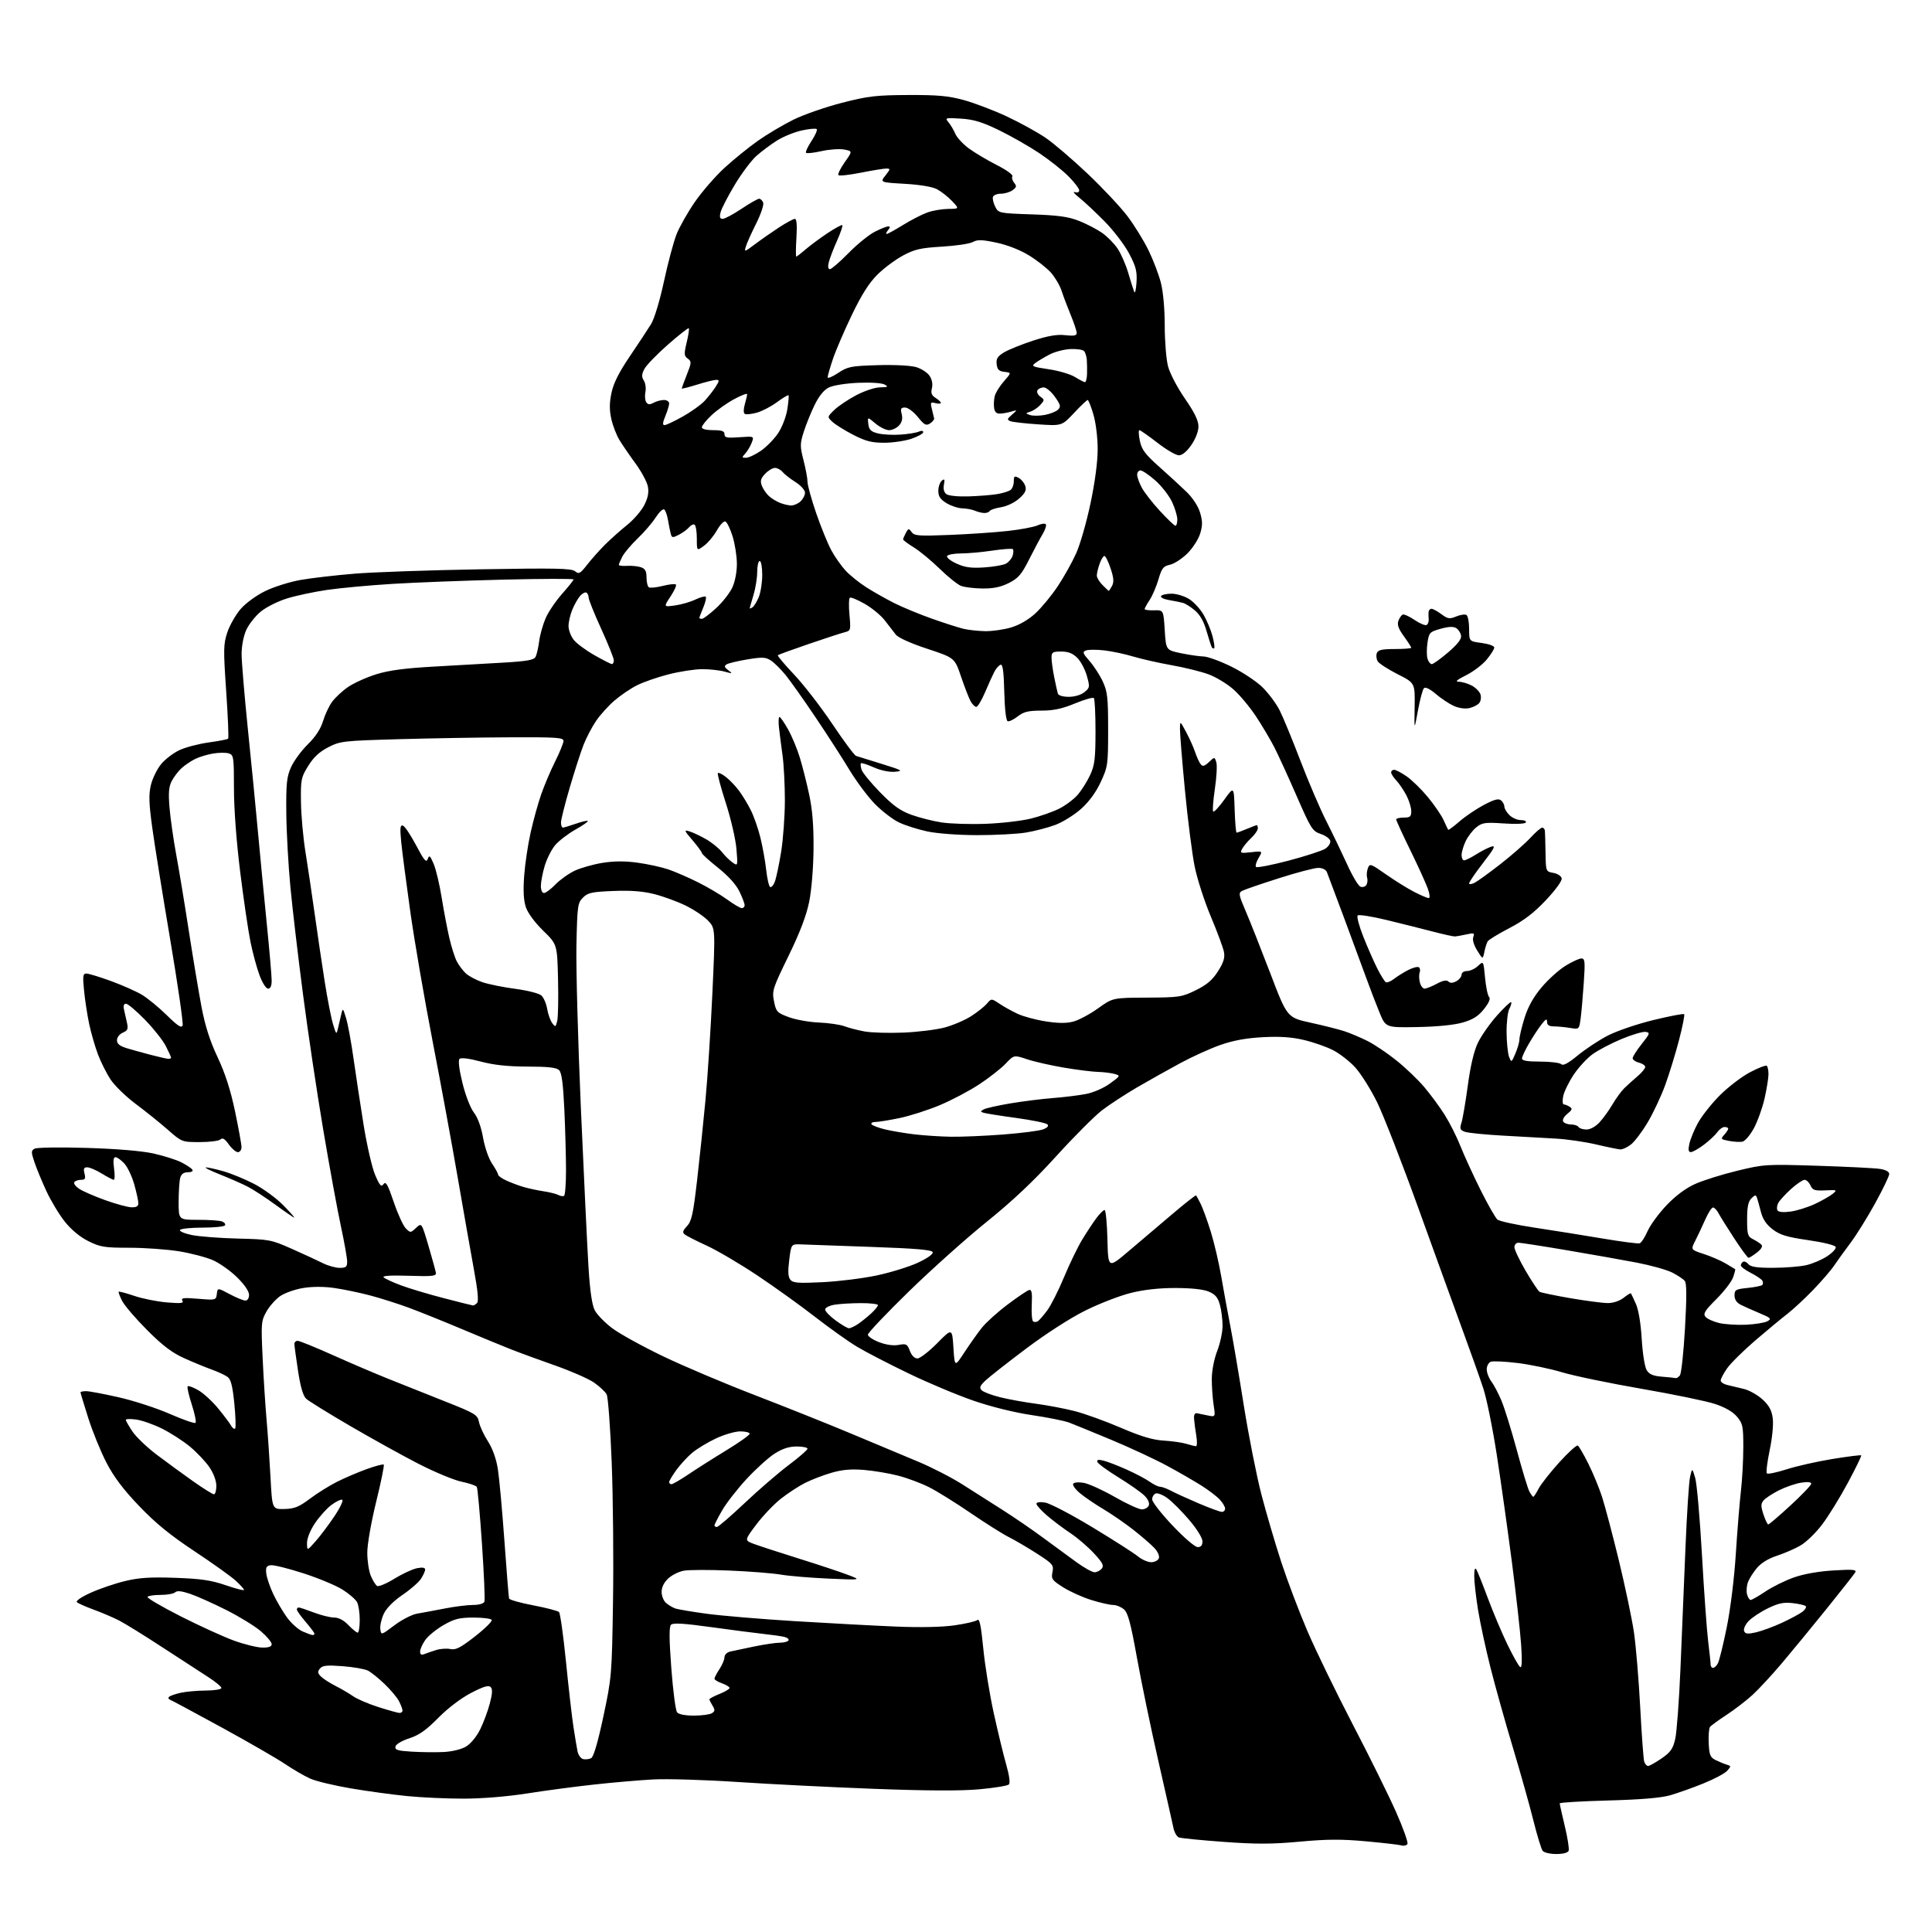 <?xml version="1.0" encoding="UTF-8" standalone="no"?>
<svg 
  version="1.1" 
  xmlns="http://www.w3.org/2000/svg" 
  xmlns:xlink="http://www.w3.org/1999/xlink" 
  xmlns:svg="http://www.w3.org/2000/svg"
  xmlns:rdf="http://www.w3.org/1999/02/22-rdf-syntax-ns#"
  xmlns:cc="http://creativecommons.org/ns#"
  xmlns:dc="http://purl.org/dc/elements/1.1/"
  viewBox="0 0 768 768"
  width="768"
  height="768"
>
<style>svg {background-color: white; }</style>"
<path stroke="none" fill="black" fill-rule="evenodd" d="M618.65,737.00C616.23,737.00 613.79,736.44 613.24,735.75C612.69,735.06 611.03,729.64 609.55,723.70C608.07,717.75 604.40,704.70 601.40,694.70C598.39,684.69 594.38,670.40 592.50,662.94C590.61,655.48 588.38,645.13 587.54,639.94C586.70,634.75 586.02,628.70 586.03,626.50C586.05,623.74 586.33,622.97 586.93,624.00C587.41,624.83 589.47,630.00 591.52,635.50C593.57,641.00 597.05,649.22 599.26,653.78C601.47,658.33 603.73,662.34 604.30,662.68C604.99,663.11 605.11,660.23 604.68,653.91C604.33,648.73 602.71,634.15 601.07,621.50C599.43,608.85 596.74,589.69 595.09,578.93C593.44,568.16 590.99,556.01 589.64,551.93C588.29,547.84 584.71,537.75 581.68,529.50C578.65,521.25 570.74,499.43 564.09,481.00C557.45,462.57 549.93,443.27 547.39,438.10C544.84,432.93 540.92,426.70 538.67,424.26C536.42,421.82 532.43,418.73 529.80,417.40C527.17,416.07 521.98,414.26 518.26,413.39C513.47,412.26 508.73,411.94 502.00,412.30C495.41,412.65 490.24,413.59 485.15,415.38C481.10,416.79 473.90,420.06 469.15,422.63C464.39,425.20 456.68,429.53 452.00,432.25C447.32,434.98 441.07,439.07 438.09,441.34C435.12,443.62 426.91,451.85 419.84,459.64C410.90,469.49 402.51,477.40 392.28,485.65C384.18,492.17 370.24,504.65 361.28,513.38C352.33,522.11 345.00,529.84 345.00,530.55C345.00,531.25 347.01,532.60 349.46,533.54C352.28,534.61 355.13,535.01 357.24,534.62C360.25,534.05 360.66,534.27 361.69,537.00C362.40,538.86 363.54,540.00 364.69,540.00C365.72,540.00 369.25,537.28 372.53,533.96C378.50,527.92 378.50,527.92 379.00,535.71C379.50,543.50 379.50,543.50 383.42,537.50C385.58,534.20 388.70,529.81 390.35,527.74C392.00,525.67 396.62,521.51 400.62,518.51C404.62,515.50 408.46,512.92 409.16,512.77C410.12,512.57 410.36,514.06 410.14,518.64C409.97,522.01 410.23,525.02 410.71,525.32C411.20,525.62 412.05,525.56 412.60,525.18C413.15,524.81 414.80,522.90 416.27,520.95C417.73,519.00 420.74,513.06 422.95,507.74C425.16,502.42 428.42,495.69 430.18,492.79C431.94,489.88 434.48,486.04 435.81,484.25C437.15,482.46 438.62,481.00 439.09,481.00C439.55,481.00 440.06,486.24 440.22,492.64C440.50,504.28 440.50,504.28 448.60,497.39C453.05,493.60 460.85,486.98 465.94,482.68C471.02,478.37 475.31,475.00 475.46,475.18C475.62,475.35 476.43,476.85 477.26,478.50C478.09,480.15 479.90,485.10 481.27,489.50C482.64,493.90 484.54,502.00 485.48,507.50C486.42,513.00 488.03,521.77 489.05,527.00C490.07,532.23 492.48,546.40 494.40,558.50C496.33,570.60 499.49,586.58 501.41,594.00C503.34,601.42 506.91,613.58 509.34,621.00C511.77,628.42 516.46,640.80 519.77,648.50C523.08,656.20 531.17,672.85 537.75,685.50C544.34,698.15 552.06,713.78 554.93,720.24C557.79,726.69 559.84,732.45 559.48,733.03C559.12,733.61 558.08,733.86 557.17,733.59C556.25,733.31 549.88,732.58 543.00,731.95C533.28,731.06 527.42,731.09 516.66,732.09C505.69,733.10 499.43,733.12 486.48,732.18C477.49,731.52 469.46,730.73 468.63,730.41C467.80,730.09 466.83,728.41 466.47,726.67C466.11,724.92 463.40,712.92 460.46,700.00C457.51,687.08 453.69,668.62 451.96,659.00C449.48,645.23 448.38,641.13 446.80,639.75C445.69,638.79 443.75,638.00 442.49,638.00C441.24,638.00 437.35,637.12 433.86,636.04C430.36,634.96 425.31,632.68 422.64,630.99C418.20,628.17 417.82,627.64 418.37,624.92C418.93,622.12 418.54,621.66 412.23,617.60C408.53,615.21 403.48,612.25 401.00,611.01C398.52,609.76 391.66,605.43 385.73,601.38C379.81,597.33 372.39,592.72 369.23,591.14C366.08,589.56 360.57,587.51 357.00,586.59C353.43,585.66 347.33,584.64 343.45,584.32C338.31,583.90 334.80,584.21 330.49,585.46C327.24,586.40 322.51,588.23 319.98,589.51C317.45,590.79 313.12,593.63 310.36,595.81C307.59,598.00 303.21,602.61 300.62,606.05C295.90,612.33 295.90,612.33 299.70,613.74C301.79,614.52 309.80,617.13 317.50,619.54C325.20,621.94 333.98,624.86 337.00,626.01C342.50,628.10 342.50,628.10 329.39,627.52C322.18,627.20 313.63,626.49 310.39,625.93C307.15,625.38 297.94,624.65 289.93,624.32C281.92,623.98 273.76,624.01 271.80,624.38C269.84,624.74 267.06,626.14 265.62,627.47C263.96,629.02 263.00,630.96 263.00,632.80C263.00,634.39 263.79,636.37 264.75,637.19C265.71,638.02 267.35,639.00 268.40,639.37C269.44,639.75 275.07,640.70 280.90,641.49C286.73,642.28 302.52,643.61 316.00,644.44C329.48,645.26 347.48,646.23 356.00,646.58C365.73,646.99 374.45,646.81 379.41,646.10C383.76,645.48 387.85,644.54 388.50,644.00C389.37,643.28 389.97,646.12 390.86,655.19C391.51,661.88 393.38,673.46 395.02,680.93C396.66,688.39 398.89,697.63 399.99,701.46C401.22,705.77 401.62,708.78 401.05,709.35C400.53,709.87 395.25,710.73 389.31,711.27C381.92,711.94 368.70,711.89 347.50,711.09C330.45,710.45 305.93,709.22 293.00,708.36C280.07,707.50 265.00,707.05 259.50,707.36C254.00,707.67 243.43,708.58 236.00,709.40C228.57,710.21 216.65,711.80 209.50,712.93C201.68,714.16 191.66,714.98 184.36,714.99C177.68,715.00 167.55,714.54 161.86,713.97C156.16,713.41 146.11,712.04 139.52,710.92C132.93,709.80 125.65,708.06 123.35,707.04C121.05,706.02 116.54,703.40 113.33,701.23C110.12,699.06 98.76,692.50 88.07,686.66C77.38,680.82 68.16,675.87 67.57,675.66C66.98,675.45 66.80,674.95 67.17,674.55C67.54,674.15 69.56,673.43 71.67,672.94C73.78,672.45 78.31,672.04 81.75,672.02C85.19,672.01 88.00,671.56 88.00,671.01C88.00,670.47 85.64,668.50 82.75,666.65C79.86,664.80 71.65,659.46 64.49,654.79C57.34,650.11 49.60,645.32 47.29,644.15C44.98,642.97 40.48,641.05 37.30,639.88C34.11,638.71 31.08,637.37 30.57,636.90C30.03,636.40 32.33,634.82 36.07,633.14C39.61,631.54 45.73,629.45 49.69,628.50C55.27,627.15 59.74,626.86 69.69,627.21C79.91,627.57 83.97,628.17 89.75,630.16C93.74,631.53 97.00,632.37 97.00,632.02C97.00,631.67 95.54,630.04 93.75,628.39C91.96,626.73 84.57,621.45 77.33,616.65C67.62,610.22 61.83,605.49 55.28,598.64C48.97,592.04 45.22,587.05 42.31,581.42C40.05,577.07 36.81,569.11 35.10,563.74C33.40,558.37 32.00,553.76 32.00,553.49C32.00,553.22 33.01,553.00 34.25,553.01C35.49,553.01 41.35,554.12 47.27,555.46C53.20,556.81 62.33,559.78 67.56,562.08C72.80,564.37 77.37,565.96 77.73,565.60C78.09,565.24 77.41,561.94 76.22,558.28C75.03,554.61 74.30,551.37 74.60,551.07C74.90,550.77 76.80,551.47 78.82,552.63C80.84,553.79 84.37,557.02 86.66,559.80C88.95,562.58 91.27,565.67 91.83,566.67C92.39,567.67 93.13,568.21 93.47,567.87C93.81,567.53 93.66,563.06 93.15,557.94C92.45,550.93 91.78,548.31 90.45,547.34C89.47,546.62 86.61,545.30 84.09,544.39C81.56,543.48 76.62,541.44 73.11,539.86C68.37,537.72 64.59,534.84 58.50,528.74C53.98,524.21 49.51,519.00 48.57,517.16C47.62,515.32 47.00,513.66 47.19,513.48C47.37,513.30 50.18,514.05 53.44,515.15C56.70,516.25 62.50,517.41 66.34,517.73C71.96,518.20 73.16,518.06 72.50,517.00C71.84,515.94 73.06,515.80 78.78,516.28C85.79,516.87 85.88,516.84 86.19,514.37C86.50,511.88 86.50,511.88 91.30,514.44C93.94,515.85 96.76,517.00 97.55,517.00C98.39,517.00 99.00,516.04 99.00,514.71C99.00,513.30 97.17,510.63 94.25,507.76C91.64,505.19 87.32,502.13 84.65,500.95C81.98,499.78 75.90,498.18 71.15,497.41C66.39,496.64 57.53,496.01 51.45,496.00C41.52,496.00 39.85,495.73 35.12,493.37C31.78,491.71 28.35,488.87 25.76,485.62C23.52,482.80 20.23,477.35 18.45,473.50C16.67,469.65 14.53,464.48 13.70,462.00C12.34,457.95 12.35,457.41 13.75,456.62C14.60,456.13 23.90,455.99 34.40,456.31C46.34,456.67 56.29,457.50 60.95,458.52C65.05,459.43 70.09,461.02 72.14,462.07C74.19,463.12 76.15,464.43 76.49,464.99C76.85,465.57 76.07,466.00 74.68,466.00C72.99,466.00 72.05,466.70 71.63,468.25C71.30,469.49 71.02,473.74 71.01,477.71C71.00,484.91 71.00,484.91 78.76,484.90C83.03,484.89 87.30,485.18 88.25,485.54C89.21,485.91 89.74,486.61 89.44,487.10C89.13,487.60 85.11,488.00 80.50,488.00C75.89,488.00 71.86,488.42 71.55,488.93C71.23,489.44 73.34,490.34 76.24,490.94C79.13,491.54 87.35,492.17 94.50,492.35C107.05,492.65 107.79,492.79 116.00,496.43C120.67,498.50 126.20,501.06 128.28,502.10C130.36,503.15 133.40,504.00 135.03,504.00C137.54,504.00 138.00,503.61 138.00,501.48C138.00,500.10 136.88,493.80 135.52,487.49C134.16,481.18 131.00,463.98 128.52,449.26C126.03,434.54 122.41,410.35 120.48,395.50C118.54,380.65 116.28,361.41 115.45,352.75C114.62,344.09 113.88,330.81 113.81,323.25C113.70,311.49 113.97,308.85 115.68,305.00C116.78,302.52 119.77,298.44 122.34,295.91C125.41,292.89 127.47,289.76 128.38,286.74C129.14,284.21 130.74,280.76 131.95,279.07C133.15,277.39 136.02,274.70 138.33,273.11C140.64,271.52 145.68,269.25 149.52,268.05C154.58,266.47 160.90,265.63 172.50,264.98C181.30,264.49 193.81,263.77 200.30,263.39C209.60,262.84 212.27,262.35 212.91,261.09C213.36,260.22 213.99,257.45 214.32,254.94C214.64,252.43 215.79,248.33 216.86,245.83C217.93,243.33 220.88,238.95 223.40,236.11C225.93,233.26 228.00,230.66 228.00,230.34C228.00,230.01 215.51,230.04 200.25,230.41C184.99,230.78 165.07,231.54 156.00,232.10C146.93,232.66 135.22,233.74 130.00,234.50C124.78,235.27 117.58,236.80 114.00,237.92C110.42,239.03 105.75,241.38 103.62,243.15C101.49,244.91 98.91,248.19 97.89,250.43C96.81,252.80 96.04,256.79 96.04,260.00C96.04,263.02 97.17,276.52 98.55,290.00C99.94,303.48 101.72,321.70 102.52,330.51C103.32,339.31 104.88,355.51 105.98,366.51C107.09,377.50 107.99,387.96 107.99,389.75C108.00,391.90 107.52,393.00 106.57,393.00C105.76,393.00 104.29,390.72 103.19,387.75C102.11,384.86 100.49,378.91 99.59,374.53C98.69,370.14 96.84,357.58 95.48,346.61C93.97,334.46 93.00,321.48 93.00,313.40C93.00,300.92 92.88,300.10 90.96,299.49C89.83,299.13 87.02,299.15 84.71,299.54C82.39,299.92 79.15,300.91 77.50,301.74C75.85,302.56 73.44,304.19 72.15,305.37C70.87,306.54 69.12,308.83 68.28,310.45C67.10,312.72 66.89,315.15 67.39,321.08C67.74,325.30 68.93,333.65 70.03,339.63C71.14,345.61 73.40,359.27 75.05,370.00C76.71,380.73 78.99,394.35 80.11,400.29C81.56,407.89 83.45,413.80 86.51,420.29C89.52,426.68 91.64,433.26 93.43,441.77C94.84,448.51 96.00,454.92 96.00,456.02C96.00,457.11 95.36,458.00 94.57,458.00C93.78,458.00 92.15,456.62 90.95,454.92C89.38,452.72 88.45,452.15 87.68,452.92C87.08,453.52 83.39,454.00 79.46,454.00C72.31,454.00 72.31,454.00 66.58,448.98C63.43,446.22 57.71,441.63 53.87,438.77C50.04,435.90 45.58,431.57 43.97,429.14C42.35,426.70 40.09,422.19 38.93,419.11C37.76,416.02 36.20,410.58 35.44,407.00C34.69,403.43 33.77,397.47 33.41,393.75C32.84,387.95 32.97,387.00 34.34,387.00C35.22,387.00 39.61,388.34 44.09,389.97C48.56,391.61 54.09,394.05 56.36,395.40C58.64,396.75 63.09,400.40 66.25,403.51C70.61,407.80 72.14,408.80 72.59,407.64C72.91,406.79 70.68,391.34 67.63,373.30C64.58,355.26 61.35,335.16 60.47,328.63C59.19,319.21 59.09,315.79 59.99,312.03C60.62,309.43 62.44,305.71 64.03,303.77C65.63,301.83 68.90,299.33 71.30,298.20C73.69,297.07 78.93,295.70 82.93,295.14C86.92,294.59 90.42,293.92 90.69,293.64C90.96,293.37 90.61,284.91 89.92,274.83C88.77,258.14 88.81,256.04 90.36,251.39C91.30,248.58 93.65,244.44 95.58,242.18C97.59,239.83 101.76,236.76 105.37,234.99C108.82,233.29 115.21,231.28 119.57,230.52C123.93,229.76 133.57,228.65 141.00,228.04C148.43,227.43 170.79,226.65 190.71,226.31C220.94,225.79 227.19,225.92 228.60,227.09C230.10,228.33 230.63,228.04 233.40,224.49C235.10,222.30 238.31,218.70 240.52,216.50C242.73,214.30 246.67,210.79 249.28,208.69C251.89,206.60 254.95,203.05 256.10,200.81C257.56,197.94 257.99,195.77 257.55,193.43C257.21,191.62 255.02,187.51 252.68,184.32C250.34,181.12 247.45,176.91 246.27,174.97C245.08,173.03 243.61,169.24 243.01,166.56C242.22,163.00 242.23,160.22 243.06,156.23C243.86,152.36 245.99,148.11 250.37,141.63C253.77,136.61 257.57,130.85 258.81,128.83C260.12,126.70 262.28,119.54 263.94,111.83C265.52,104.50 267.77,96.07 268.95,93.10C270.13,90.13 273.40,84.36 276.22,80.28C279.04,76.20 284.31,70.13 287.92,66.80C291.54,63.47 297.52,58.62 301.21,56.01C304.90,53.41 311.27,49.62 315.38,47.59C319.49,45.56 328.17,42.54 334.68,40.87C345.07,38.20 348.25,37.83 361.00,37.77C372.69,37.72 376.97,38.10 383.09,39.77C387.27,40.91 394.97,43.84 400.20,46.28C405.43,48.73 412.36,52.54 415.60,54.75C418.85,56.96 426.39,63.41 432.38,69.09C438.36,74.77 445.47,82.35 448.18,85.93C450.89,89.51 454.65,95.61 456.54,99.47C458.43,103.34 460.65,109.18 461.48,112.46C462.39,116.01 463.00,122.89 463.00,129.49C463.00,135.58 463.59,142.82 464.30,145.58C465.04,148.41 467.96,154.00 471.00,158.41C474.86,164.00 476.40,167.16 476.40,169.52C476.40,171.51 475.28,174.43 473.56,176.91C471.75,179.52 469.97,181.00 468.61,180.99C467.45,180.99 463.61,178.74 460.07,175.99C456.53,173.25 453.32,171.00 452.93,171.00C452.53,171.00 452.62,172.91 453.11,175.25C453.85,178.74 455.21,180.57 460.75,185.50C464.46,188.80 469.36,193.30 471.64,195.50C474.13,197.92 476.28,201.20 477.04,203.75C478.05,207.12 478.07,208.84 477.10,212.06C476.43,214.29 474.16,217.84 472.04,219.96C469.93,222.07 466.81,224.10 465.11,224.48C462.42,225.07 461.81,225.84 460.50,230.33C459.67,233.17 458.09,236.85 457.00,238.50C455.91,240.15 455.01,241.78 455.01,242.11C455.00,242.45 456.69,242.68 458.75,242.61C462.50,242.50 462.50,242.50 463.00,250.46C463.50,258.43 463.50,258.43 469.50,259.67C472.80,260.35 476.82,260.93 478.42,260.96C480.03,260.98 485.00,262.79 489.46,264.98C493.91,267.17 499.51,270.88 501.88,273.23C504.26,275.58 507.31,279.66 508.65,282.31C510.00,284.96 513.71,293.96 516.90,302.31C520.09,310.66 524.75,321.55 527.27,326.50C529.78,331.45 533.50,339.19 535.55,343.69C537.59,348.20 539.95,352.15 540.80,352.48C541.65,352.80 542.70,352.49 543.15,351.78C543.59,351.08 543.73,349.78 543.46,348.89C543.18,348.01 543.31,346.34 543.74,345.18C544.49,343.16 544.79,343.26 551.01,347.62C554.58,350.12 559.62,353.25 562.22,354.58C564.81,355.91 567.38,357.00 567.92,357.00C568.51,357.00 568.38,355.49 567.58,353.25C566.85,351.19 563.72,344.32 560.63,338.00C557.54,331.68 555.01,326.16 555.00,325.75C555.00,325.34 556.35,325.00 558.00,325.00C560.55,325.00 561.00,324.62 561.00,322.46C561.00,321.06 560.14,318.25 559.09,316.21C558.03,314.17 556.23,311.51 555.09,310.29C553.94,309.08 553.00,307.61 553.00,307.04C553.00,306.47 553.54,306.00 554.20,306.00C554.85,306.00 557.09,307.18 559.17,308.62C561.25,310.06 565.04,313.77 567.60,316.87C570.16,319.97 572.97,324.07 573.85,326.00C574.72,327.93 575.54,329.66 575.67,329.86C575.79,330.07 577.83,328.56 580.20,326.51C582.56,324.46 586.95,321.50 589.94,319.93C594.00,317.79 595.71,317.34 596.69,318.16C597.41,318.75 598.00,319.86 598.00,320.62C598.00,321.38 598.90,322.90 600.00,324.00C601.10,325.10 603.15,326.00 604.56,326.00C605.97,326.00 606.85,326.43 606.53,326.95C606.19,327.50 602.49,327.66 597.72,327.33C590.39,326.83 589.21,327.00 586.88,328.86C585.43,330.01 583.52,332.49 582.63,334.37C581.73,336.26 581.00,338.75 581.00,339.90C581.00,341.06 581.46,342.00 582.02,342.00C582.58,342.00 584.72,340.94 586.77,339.65C588.82,338.35 591.54,336.96 592.80,336.56C594.68,335.97 594.08,337.16 589.55,343.02C586.50,346.97 584.00,350.63 584.00,351.14C584.00,351.65 585.01,351.53 586.25,350.88C587.49,350.22 592.10,346.88 596.50,343.45C600.90,340.02 606.21,335.36 608.29,333.11C610.37,330.85 612.51,329.00 613.04,329.00C613.57,329.00 614.05,329.56 614.12,330.25C614.19,330.94 614.30,334.87 614.37,338.98C614.50,346.46 614.50,346.46 617.49,346.99C619.19,347.29 620.61,348.23 620.80,349.18C620.98,350.14 618.34,353.78 614.53,357.82C609.73,362.91 605.78,365.93 600.01,368.93C595.65,371.20 591.77,373.57 591.38,374.19C591.00,374.82 590.40,376.70 590.06,378.38C589.43,381.43 589.43,381.43 587.20,377.83C585.84,375.63 585.24,373.54 585.66,372.45C586.26,370.89 585.93,370.77 582.92,371.44C581.04,371.85 579.00,372.23 578.39,372.26C577.79,372.30 573.74,371.41 569.39,370.27C565.05,369.14 556.77,367.06 551.00,365.67C545.23,364.27 540.14,363.48 539.70,363.91C539.26,364.34 540.28,368.17 541.96,372.41C543.65,376.65 546.14,382.31 547.49,384.99C548.85,387.67 550.37,390.11 550.86,390.42C551.36,390.72 552.83,390.14 554.13,389.13C555.43,388.11 557.98,386.53 559.78,385.60C561.58,384.68 563.48,384.18 563.99,384.49C564.50,384.81 564.66,385.73 564.35,386.53C564.04,387.34 564.07,389.13 564.41,390.50C564.76,391.88 565.60,393.00 566.28,393.00C566.97,393.00 569.15,392.13 571.13,391.07C573.59,389.75 575.06,389.46 575.76,390.16C576.46,390.86 577.45,390.83 578.89,390.06C580.05,389.44 581.00,388.27 581.00,387.46C581.00,386.63 581.93,386.00 583.19,386.00C584.39,386.00 586.35,385.08 587.54,383.96C589.70,381.93 589.70,381.93 590.33,388.64C590.68,392.34 591.40,395.80 591.94,396.34C592.58,396.98 591.88,398.63 589.92,401.10C587.67,403.94 585.58,405.27 581.48,406.46C578.08,407.45 571.32,408.13 563.44,408.27C550.85,408.50 550.85,408.50 548.38,402.50C547.02,399.20 544.60,392.90 543.01,388.50C541.41,384.10 537.43,373.30 534.15,364.50C530.88,355.70 527.88,347.71 527.49,346.75C527.06,345.68 525.72,345.00 524.02,345.00C522.50,345.00 515.46,346.85 508.38,349.11C501.29,351.37 494.73,353.62 493.80,354.12C492.25,354.94 492.37,355.65 495.21,362.26C496.92,366.24 501.32,377.37 505.00,387.00C511.67,404.50 511.67,404.50 521.09,406.56C526.26,407.69 532.30,409.22 534.50,409.95C536.70,410.68 540.75,412.39 543.50,413.76C546.25,415.12 551.48,418.63 555.12,421.56C558.76,424.48 563.76,429.27 566.22,432.19C568.69,435.11 572.32,440.05 574.29,443.17C576.26,446.29 579.09,451.91 580.58,455.67C582.07,459.43 585.66,467.25 588.55,473.05C591.45,478.86 594.47,484.14 595.26,484.80C596.05,485.46 602.73,486.91 610.10,488.02C617.47,489.13 629.60,491.07 637.06,492.33C644.52,493.59 651.15,494.45 651.80,494.23C652.45,494.02 653.86,491.84 654.94,489.39C656.03,486.95 659.42,482.31 662.49,479.09C666.13,475.28 670.10,472.33 673.86,470.64C677.04,469.21 684.56,466.85 690.57,465.40C701.22,462.81 702.04,462.76 722.50,463.41C734.05,463.78 745.19,464.33 747.25,464.65C749.62,465.01 751.00,465.76 751.00,466.69C751.00,467.49 748.48,472.73 745.40,478.33C742.31,483.92 737.93,490.98 735.65,494.00C733.38,497.02 730.46,501.07 729.16,503.00C727.87,504.93 724.05,509.36 720.66,512.86C717.27,516.36 712.66,520.63 710.41,522.36C708.16,524.09 702.42,528.84 697.67,532.92C692.92,537.01 687.90,541.98 686.52,543.98C685.13,545.97 684.00,548.14 684.00,548.78C684.00,549.43 685.24,550.24 686.75,550.58C688.26,550.92 691.22,551.63 693.33,552.16C695.44,552.69 698.73,554.56 700.64,556.31C703.22,558.68 704.27,560.59 704.69,563.74C705.02,566.21 704.51,571.53 703.47,576.50C702.49,581.18 701.99,585.32 702.36,585.70C702.74,586.07 706.26,585.34 710.20,584.08C714.13,582.81 722.34,580.96 728.43,579.97C734.52,578.98 739.66,578.33 739.86,578.53C740.06,578.72 737.69,583.59 734.60,589.35C731.52,595.10 726.93,602.56 724.40,605.92C721.88,609.28 717.94,613.10 715.66,614.40C713.37,615.71 709.15,617.53 706.28,618.46C703.03,619.51 700.07,621.32 698.43,623.26C696.99,624.98 695.37,627.52 694.85,628.90C694.32,630.29 694.15,632.45 694.46,633.71C694.78,634.97 695.43,636.00 695.92,636.00C696.40,636.00 699.06,634.48 701.83,632.62C704.59,630.76 709.70,628.24 713.18,627.03C717.08,625.66 723.09,624.61 728.90,624.27C736.77,623.80 738.16,623.94 737.45,625.11C736.98,625.87 731.88,632.35 726.12,639.50C720.35,646.65 712.40,656.33 708.45,661.00C704.51,665.67 699.24,671.37 696.76,673.66C694.27,675.95 689.60,679.55 686.37,681.66C683.14,683.77 680.16,685.95 679.74,686.50C679.32,687.05 679.10,689.96 679.24,692.97C679.46,697.67 679.85,698.60 682.00,699.66C683.38,700.34 685.35,701.15 686.39,701.47C688.17,702.01 688.18,702.14 686.55,703.94C685.61,704.99 681.34,707.25 677.07,708.97C672.81,710.69 666.88,712.80 663.91,713.65C660.25,714.70 652.27,715.37 639.25,715.72C628.66,716.01 620.00,716.52 620.01,716.87C620.01,717.22 620.93,721.30 622.04,725.95C623.15,730.59 623.84,734.98 623.56,735.70C623.26,736.50 621.36,737.00 618.65,737.00zM655.14,702.00C655.69,702.00 658.10,700.65 660.49,699.01C664.09,696.53 665.02,695.20 665.93,691.26C666.53,688.64 667.46,676.15 668.00,663.50C668.53,650.85 669.43,629.25 669.99,615.50C670.55,601.75 671.38,588.92 671.84,587.00C672.67,583.50 672.67,583.50 673.87,587.50C674.52,589.70 675.73,603.42 676.55,618.00C677.37,632.58 678.48,648.09 679.02,652.47C679.56,656.86 680.00,661.02 680.00,661.72C680.00,662.43 680.43,663.00 680.96,663.00C681.50,663.00 682.37,662.19 682.90,661.19C683.43,660.20 685.01,653.78 686.40,646.94C687.87,639.72 689.39,627.48 690.01,617.75C690.60,608.54 691.51,597.29 692.04,592.75C692.56,588.21 692.99,580.37 692.99,575.33C693.00,566.97 692.78,565.89 690.47,563.15C688.83,561.19 685.77,559.43 681.72,558.09C678.30,556.96 665.15,554.24 652.50,552.06C639.85,549.87 625.67,546.93 621.00,545.52C616.33,544.11 608.38,542.45 603.36,541.83C598.33,541.21 593.49,540.98 592.61,541.32C591.72,541.66 591.00,543.02 591.00,544.33C591.00,545.65 591.82,547.80 592.81,549.12C593.81,550.43 595.62,553.85 596.83,556.73C598.05,559.61 600.79,568.46 602.94,576.39C605.08,584.33 607.34,591.76 607.95,592.91C608.57,594.06 609.27,595.00 609.51,595.00C609.75,595.00 610.70,593.55 611.62,591.77C612.54,589.99 616.23,585.29 619.83,581.32C623.42,577.35 626.74,574.34 627.21,574.63C627.67,574.91 629.55,578.15 631.38,581.82C633.22,585.50 635.67,591.42 636.83,595.00C637.99,598.58 640.99,609.90 643.49,620.17C645.98,630.44 648.68,643.26 649.49,648.67C650.29,654.08 651.42,667.50 652.00,678.50C652.58,689.50 653.30,699.29 653.59,700.25C653.89,701.21 654.59,702.00 655.14,702.00zM234.99,698.90C235.96,698.41 237.64,692.68 239.85,682.33C243.15,666.81 243.23,665.90 243.68,636.50C243.94,620.00 243.70,595.18 243.16,581.35C242.62,567.52 241.72,555.34 241.15,554.28C240.58,553.22 238.33,551.12 236.15,549.60C233.96,548.09 227.07,545.06 220.84,542.87C214.60,540.69 206.57,537.74 203.00,536.33C199.43,534.92 190.65,531.30 183.50,528.29C176.35,525.27 166.96,521.50 162.64,519.89C158.32,518.29 151.35,516.07 147.14,514.96C142.94,513.85 136.53,512.52 132.91,512.00C128.77,511.40 124.16,511.40 120.51,512.00C117.32,512.52 113.22,513.96 111.41,515.20C109.59,516.45 107.12,519.23 105.91,521.38C103.82,525.09 103.75,526.03 104.40,539.81C104.77,547.80 105.48,558.88 105.97,564.42C106.46,569.96 107.16,580.23 107.53,587.23C108.20,599.96 108.20,599.96 113.05,599.85C117.06,599.76 118.82,599.05 123.20,595.76C126.11,593.57 130.97,590.54 134.00,589.02C137.02,587.50 142.32,585.24 145.77,583.99C149.22,582.74 152.27,581.94 152.55,582.21C152.82,582.49 151.46,589.16 149.52,597.05C147.53,605.15 146.00,613.94 146.00,617.23C146.00,620.44 146.63,624.57 147.40,626.41C148.17,628.25 149.29,630.06 149.90,630.44C150.51,630.81 153.59,629.53 156.75,627.58C159.91,625.63 163.96,623.75 165.75,623.39C167.92,622.96 169.00,623.14 169.00,623.91C169.00,624.55 168.25,626.21 167.34,627.61C166.42,629.00 163.11,631.89 159.98,634.01C156.45,636.41 153.63,639.25 152.58,641.47C151.64,643.45 151.01,646.19 151.19,647.57C151.50,650.06 151.50,650.06 156.80,646.07C159.72,643.87 163.77,641.79 165.80,641.45C167.84,641.11 172.74,640.19 176.71,639.42C180.67,638.64 185.75,638.00 187.99,638.00C190.42,638.00 192.26,637.47 192.56,636.69C192.84,635.97 192.40,625.62 191.59,613.69C190.78,601.76 189.86,591.58 189.54,591.07C189.22,590.55 186.49,589.62 183.46,588.99C180.43,588.36 172.69,585.14 166.27,581.84C159.84,578.53 147.59,571.74 139.04,566.75C130.49,561.76 122.69,556.93 121.70,556.01C120.49,554.89 119.44,551.31 118.47,544.92C117.68,539.74 117.03,534.94 117.02,534.25C117.01,533.56 117.60,533.00 118.32,533.00C119.05,533.00 125.24,535.51 132.07,538.57C138.91,541.64 148.78,545.86 154.00,547.96C159.22,550.06 169.41,554.12 176.64,556.98C189.00,561.87 189.82,562.37 190.40,565.27C190.74,566.97 192.34,570.42 193.95,572.93C195.82,575.84 197.25,579.86 197.91,584.00C198.47,587.58 199.64,600.40 200.51,612.50C201.38,624.60 202.21,634.92 202.36,635.43C202.50,635.95 206.83,637.17 211.98,638.15C217.13,639.13 221.73,640.33 222.22,640.82C222.70,641.30 223.95,650.20 224.99,660.60C226.03,670.99 227.36,682.65 227.96,686.50C228.55,690.35 229.28,694.71 229.58,696.19C229.89,697.67 230.89,699.05 231.82,699.27C232.74,699.48 234.17,699.32 234.99,698.90zM176.24,696.46C179.61,696.30 183.31,695.42 185.18,694.33C187.07,693.23 189.38,690.44 190.84,687.53C192.19,684.82 193.93,680.15 194.71,677.16C195.76,673.17 195.84,671.44 195.02,670.62C194.20,669.80 192.13,670.43 187.20,673.00C183.17,675.10 177.98,679.06 174.19,682.91C169.42,687.75 166.60,689.74 162.69,691.01C159.68,691.99 157.37,693.38 157.19,694.30C156.93,695.62 158.10,695.98 163.69,696.31C167.43,696.54 173.08,696.60 176.24,696.46zM275.87,681.98C278.97,681.98 282.18,681.54 283.00,681.02C284.24,680.23 284.28,679.71 283.25,678.04C282.56,676.93 282.00,675.79 282.00,675.51C282.00,675.22 283.80,674.26 286.00,673.38C288.20,672.50 290.00,671.43 290.00,670.99C290.00,670.55 288.65,669.73 287.00,669.15C285.35,668.57 284.00,667.74 284.01,667.30C284.01,666.86 284.91,665.15 286.00,663.50C287.09,661.85 287.99,659.72 287.99,658.77C288.00,657.80 288.99,656.81 290.25,656.52C291.49,656.23 295.79,655.32 299.82,654.50C303.84,653.67 308.42,653.00 310.01,653.00C311.59,653.00 313.13,652.60 313.43,652.11C313.74,651.62 312.98,650.97 311.74,650.68C310.51,650.39 306.80,649.86 303.50,649.51C300.20,649.15 290.83,647.94 282.67,646.81C271.89,645.31 267.55,645.05 266.75,645.85C265.95,646.65 265.98,651.37 266.86,663.17C267.53,672.08 268.56,679.97 269.16,680.69C269.82,681.49 272.44,681.99 275.87,681.98zM158.75,680.92C159.44,680.96 160.00,680.53 160.00,679.95C160.00,679.37 159.36,677.69 158.58,676.20C157.80,674.72 155.21,671.64 152.83,669.37C150.45,667.09 147.49,664.72 146.26,664.09C145.03,663.46 140.52,662.67 136.24,662.34C129.97,661.86 128.22,662.03 127.20,663.26C126.16,664.51 126.23,665.09 127.57,666.43C128.47,667.33 131.07,669.01 133.35,670.16C135.63,671.32 138.79,673.17 140.37,674.28C141.95,675.39 146.45,677.32 150.37,678.57C154.29,679.82 158.06,680.87 158.75,680.92zM168.75,657.50C169.71,657.11 171.85,656.38 173.50,655.88C175.15,655.38 177.67,655.22 179.09,655.53C181.17,655.98 183.11,654.97 188.86,650.47C192.80,647.39 195.77,644.44 195.46,643.93C195.14,643.42 191.87,643.00 188.19,643.01C182.62,643.02 180.64,643.51 176.34,645.98C173.50,647.61 170.24,650.26 169.09,651.87C167.94,653.49 167.00,655.57 167.00,656.51C167.00,657.74 167.49,658.01 168.75,657.50zM104.25,654.94C106.85,654.98 108.00,654.56 108.00,653.58C108.00,652.80 106.09,650.50 103.75,648.49C101.41,646.47 95.22,642.66 90.00,640.03C84.78,637.40 78.29,634.49 75.59,633.58C72.19,632.43 70.36,632.24 69.64,632.96C69.07,633.53 66.47,634.00 63.86,634.00C61.25,634.00 58.90,634.35 58.63,634.79C58.37,635.22 64.30,638.69 71.82,642.51C79.35,646.33 88.88,650.67 93.00,652.17C97.12,653.66 102.19,654.91 104.25,654.94zM124.25,649.96C124.66,649.98 125.00,649.73 125.00,649.41C125.00,649.08 123.42,646.98 121.50,644.73C119.58,642.48 118.00,640.27 118.00,639.82C118.00,639.37 118.34,639.00 118.75,639.00C119.16,639.00 121.87,639.90 124.76,641.00C127.65,642.10 131.28,643.00 132.82,643.00C134.63,643.00 136.65,644.06 138.50,646.00C140.08,647.65 141.74,649.00 142.19,649.00C142.63,649.00 143.00,646.72 143.00,643.93C143.00,641.15 142.52,637.97 141.93,636.87C141.34,635.77 138.76,633.53 136.19,631.91C133.62,630.28 126.62,627.36 120.62,625.42C114.63,623.48 108.77,622.03 107.61,622.20C105.90,622.44 105.57,623.07 105.85,625.50C106.04,627.15 107.28,630.80 108.60,633.61C109.93,636.42 112.38,640.61 114.06,642.93C115.74,645.25 118.55,647.77 120.31,648.53C122.06,649.30 123.84,649.94 124.25,649.96zM698.00,648.89C700.27,648.38 704.91,646.67 708.32,645.10C711.72,643.52 715.40,641.54 716.50,640.70C717.60,639.85 718.18,638.85 717.80,638.46C717.41,638.08 715.06,637.54 712.57,637.26C709.02,636.85 706.90,637.31 702.72,639.35C699.79,640.78 696.34,643.07 695.07,644.43C693.79,645.79 693.00,647.56 693.31,648.36C693.76,649.53 694.69,649.63 698.00,648.89zM435.10,625.00C436.01,625.00 437.29,624.35 437.95,623.56C438.92,622.39 438.35,621.24 434.87,617.48C432.52,614.93 428.33,611.33 425.55,609.48C422.77,607.64 418.59,604.49 416.25,602.49C413.91,600.48 412.00,598.37 412.00,597.79C412.00,597.15 413.35,596.96 415.48,597.30C417.39,597.61 425.83,602.02 434.23,607.10C442.63,612.18 450.77,617.39 452.33,618.67C453.88,619.95 456.26,621.00 457.61,621.00C458.96,621.00 460.33,620.30 460.66,619.45C461.00,618.55 460.25,616.83 458.88,615.35C457.57,613.95 453.80,610.69 450.50,608.10C447.20,605.52 441.88,601.85 438.68,599.95C435.48,598.05 431.31,595.23 429.42,593.67C427.53,592.11 426.26,590.38 426.61,589.83C426.97,589.25 428.76,589.09 430.86,589.47C432.86,589.83 438.38,592.34 443.13,595.06C447.87,597.78 452.73,600.00 453.91,600.00C455.09,600.00 456.34,599.29 456.67,598.41C457.04,597.45 456.33,595.90 454.89,594.49C453.58,593.20 448.93,589.94 444.56,587.25C440.19,584.56 436.44,581.81 436.21,581.14C435.92,580.26 436.61,580.11 438.65,580.62C440.22,581.01 444.36,582.60 447.85,584.17C451.34,585.73 455.46,587.90 457.00,589.00C458.55,590.10 460.41,591.00 461.15,591.01C461.89,591.01 463.85,591.73 465.50,592.61C467.15,593.49 472.09,595.74 476.47,597.61C480.85,599.47 485.02,601.00 485.72,601.00C486.42,601.00 487.00,600.41 487.00,599.69C487.00,598.97 486.04,597.35 484.87,596.10C483.71,594.84 480.44,592.35 477.62,590.57C474.81,588.78 468.65,585.23 463.94,582.68C459.23,580.13 449.33,575.52 441.94,572.43C434.55,569.35 426.93,566.23 425.00,565.50C423.07,564.78 416.39,563.44 410.14,562.52C403.36,561.52 394.09,559.24 387.14,556.85C380.74,554.66 369.06,549.76 361.20,545.97C353.33,542.18 344.10,537.40 340.70,535.36C337.29,533.31 329.77,527.97 324.00,523.48C318.23,518.99 307.89,511.57 301.03,506.99C294.17,502.42 285.17,497.11 281.03,495.21C276.89,493.31 272.92,491.30 272.22,490.73C271.20,489.91 271.38,489.22 273.10,487.40C274.92,485.45 275.55,482.60 277.09,469.30C278.10,460.61 279.61,446.15 280.45,437.17C281.29,428.18 282.52,409.17 283.18,394.91C284.37,369.00 284.37,369.00 281.44,365.94C279.84,364.26 275.81,361.57 272.51,359.96C269.20,358.35 263.60,356.30 260.05,355.41C255.52,354.27 250.69,353.90 243.79,354.18C235.27,354.52 233.69,354.86 231.74,356.81C229.63,358.92 229.48,360.04 229.14,375.64C228.95,384.76 229.75,414.11 230.92,440.86C232.10,467.61 233.45,495.85 233.93,503.61C234.52,513.16 235.33,518.73 236.42,520.84C237.30,522.56 240.42,525.76 243.34,527.97C246.26,530.17 255.37,535.20 263.58,539.14C271.78,543.08 288.18,550.02 300.00,554.56C311.82,559.11 329.15,566.03 338.50,569.95C347.85,573.87 359.84,578.89 365.16,581.11C370.47,583.33 378.34,587.38 382.66,590.13C386.97,592.87 394.18,597.45 398.67,600.31C403.17,603.17 410.37,608.11 414.67,611.29C418.98,614.47 424.96,618.86 427.97,621.04C430.98,623.22 434.19,625.00 435.10,625.00zM125.44,612.70C127.29,610.61 130.67,606.11 132.95,602.71C135.24,599.30 136.62,596.37 136.02,596.17C135.42,595.97 133.43,596.96 131.59,598.36C129.75,599.77 126.84,603.04 125.12,605.63C123.27,608.43 122.02,611.59 122.04,613.42C122.08,616.50 122.08,616.50 125.44,612.70zM476.11,615.00C477.41,615.00 478.00,614.29 478.00,612.70C478.00,611.38 475.77,607.78 472.75,604.23C469.86,600.83 465.99,596.95 464.15,595.60C462.31,594.24 460.17,593.38 459.40,593.68C458.63,593.97 458.00,595.04 458.00,596.04C458.00,597.05 461.65,601.72 466.11,606.43C470.73,611.31 475.03,615.00 476.11,615.00zM284.97,607.00C285.51,607.00 290.46,602.73 295.98,597.52C301.49,592.31 309.38,585.50 313.50,582.40C317.63,579.30 321.00,576.36 321.00,575.88C321.00,575.40 319.06,575.00 316.70,575.00C313.69,575.00 311.05,575.85 307.95,577.82C305.50,579.38 300.47,583.93 296.76,587.94C293.05,591.94 288.67,597.59 287.01,600.48C285.35,603.38 284.00,606.03 284.00,606.37C284.00,606.72 284.44,607.00 284.97,607.00zM702.92,606.00C703.25,606.00 707.23,602.59 711.76,598.42C716.29,594.25 720.00,590.37 720.00,589.79C720.00,589.13 718.51,588.98 715.92,589.40C713.67,589.76 709.71,591.13 707.10,592.45C704.50,593.77 701.77,595.57 701.04,596.45C699.93,597.79 699.92,598.74 701.01,602.03C701.73,604.21 702.59,606.00 702.92,606.00zM85.04,594.00C85.57,594.00 86.00,592.49 86.00,590.65C86.00,588.65 84.90,585.67 83.25,583.25C81.74,581.02 78.25,577.33 75.50,575.05C72.75,572.78 67.74,569.55 64.37,567.88C60.99,566.21 56.38,564.59 54.12,564.29C51.85,563.99 50.00,564.03 50.00,564.39C50.00,564.75 51.17,566.81 52.60,568.97C54.03,571.13 58.35,575.28 62.21,578.20C66.06,581.11 72.56,585.86 76.65,588.75C80.74,591.64 84.51,594.00 85.04,594.00zM266.93,590.00C267.44,590.00 270.47,588.23 273.68,586.07C276.88,583.92 283.66,579.61 288.75,576.51C293.84,573.41 298.00,570.46 298.00,569.94C298.00,569.42 296.31,569.00 294.25,569.00C292.19,569.00 287.80,570.28 284.50,571.85C281.20,573.41 276.97,575.98 275.10,577.56C273.23,579.14 270.42,582.20 268.85,584.36C267.28,586.53 266.00,588.68 266.00,589.15C266.00,589.62 266.42,590.00 266.93,590.00zM475.38,574.91C475.87,574.96 475.94,573.09 475.55,570.75C475.15,568.41 474.76,565.38 474.66,564.00C474.55,562.29 474.96,561.60 475.94,561.81C476.73,561.98 478.68,562.39 480.27,562.70C483.16,563.28 483.16,563.28 482.42,558.39C482.02,555.70 481.69,551.02 481.71,548.00C481.73,544.84 482.64,540.16 483.87,537.00C485.04,533.98 486.00,529.48 485.99,527.00C485.99,524.52 485.51,520.78 484.93,518.67C484.11,515.72 483.08,514.51 480.46,513.42C478.31,512.52 473.46,512.00 467.19,512.00C460.66,512.00 454.64,512.67 449.41,513.99C445.06,515.08 437.00,518.20 431.50,520.93C425.62,523.84 415.93,530.06 408.00,536.02C400.57,541.60 393.26,547.34 391.74,548.78C389.51,550.89 389.22,551.65 390.24,552.66C390.93,553.35 394.20,554.59 397.50,555.41C400.80,556.24 407.24,557.41 411.81,558.01C416.38,558.62 423.35,559.94 427.31,560.96C431.26,561.98 439.45,564.94 445.50,567.54C453.51,570.99 458.13,572.38 462.50,572.65C465.80,572.85 469.85,573.42 471.50,573.92C473.15,574.42 474.90,574.87 475.38,574.91zM666.13,547.82C666.47,547.92 667.22,547.44 667.78,546.75C668.35,546.06 669.26,537.62 669.81,528.00C670.52,515.51 670.50,510.12 669.72,509.18C669.12,508.45 666.88,506.96 664.73,505.86C662.59,504.77 656.26,503.00 650.67,501.92C645.07,500.85 632.56,498.63 622.85,496.99C613.14,495.34 604.47,494.00 603.60,494.00C602.72,494.00 602.00,494.80 602.00,495.77C602.00,496.74 604.02,500.99 606.48,505.20C608.95,509.42 611.42,513.14 611.98,513.49C612.53,513.83 618.05,514.98 624.24,516.05C630.43,517.11 637.13,517.99 639.12,517.99C641.29,518.00 643.80,517.16 645.42,515.89C646.90,514.72 648.21,513.94 648.33,514.14C648.46,514.34 649.33,516.20 650.28,518.28C651.34,520.61 652.23,525.97 652.61,532.28C652.97,538.13 653.82,543.44 654.60,544.69C655.63,546.34 657.17,546.98 660.74,547.26C663.36,547.47 665.78,547.72 666.13,547.82zM337.47,528.00C338.07,528.00 339.67,527.26 341.03,526.35C342.39,525.44 344.74,523.55 346.25,522.16C347.76,520.77 349.00,519.26 349.00,518.81C349.00,518.37 345.96,518.00 342.25,518.01C338.54,518.02 333.81,518.30 331.75,518.64C329.69,518.98 328.00,519.84 328.00,520.54C328.00,521.25 329.89,523.22 332.20,524.91C334.51,526.61 336.88,528.00 337.47,528.00zM694.08,526.60C697.70,526.43 701.52,525.80 702.58,525.21C704.29,524.24 703.96,523.90 699.50,522.03C696.75,520.88 693.38,519.38 692.00,518.68C690.35,517.85 689.50,516.58 689.50,514.96C689.50,512.73 689.98,512.45 694.69,511.98C697.54,511.69 700.17,511.16 700.54,510.79C700.90,510.43 700.90,509.65 700.53,509.05C700.16,508.46 698.09,507.07 695.93,505.97C693.77,504.86 692.00,503.55 692.00,503.04C692.00,502.53 692.40,501.87 692.89,501.57C693.37,501.27 694.33,501.69 695.01,502.51C695.93,503.62 698.43,503.99 704.87,503.98C709.62,503.96 715.52,503.49 718.00,502.93C720.48,502.36 724.22,500.77 726.31,499.39C728.41,498.01 729.95,496.35 729.73,495.69C729.51,495.01 724.85,493.85 718.81,492.98C710.28,491.74 707.60,490.93 704.67,488.70C702.15,486.77 700.74,484.68 699.98,481.72C699.39,479.40 698.68,476.86 698.41,476.07C698.01,474.89 697.63,474.94 696.21,476.36C694.94,477.63 694.50,479.78 694.50,484.74C694.50,490.73 694.74,491.54 696.83,492.59C698.12,493.24 699.61,494.21 700.16,494.76C700.81,495.41 700.22,496.47 698.44,497.87C696.95,499.04 695.43,500.00 695.07,500.00C694.71,500.00 692.14,496.51 689.36,492.25C686.58,487.99 683.78,483.49 683.12,482.25C682.47,481.01 681.49,480.00 680.95,480.00C680.41,480.00 679.03,482.14 677.88,484.75C676.73,487.36 674.95,491.14 673.93,493.14C672.06,496.79 672.06,496.79 677.28,498.48C680.15,499.42 684.08,501.12 686.00,502.26C687.92,503.41 689.61,504.42 689.75,504.51C689.89,504.60 689.53,506.06 688.94,507.75C688.35,509.45 685.36,513.34 682.30,516.40C677.68,521.01 676.94,522.22 677.95,523.44C678.63,524.25 681.05,525.36 683.34,525.91C685.63,526.46 690.46,526.77 694.08,526.60zM188.05,518.95C188.35,518.98 189.06,518.54 189.63,517.97C190.33,517.27 189.94,513.09 188.40,504.72C187.17,498.00 184.29,481.70 182.02,468.50C179.75,455.30 175.23,430.77 171.98,413.98C168.73,397.20 164.74,374.02 163.11,362.48C161.49,350.94 159.85,338.41 159.48,334.64C158.95,329.13 159.08,327.86 160.16,328.19C160.90,328.42 163.26,331.95 165.41,336.02C168.59,342.05 169.45,343.07 170.03,341.47C170.63,339.79 170.97,340.07 172.40,343.44C173.31,345.61 174.75,351.65 175.58,356.87C176.42,362.09 177.79,369.27 178.62,372.84C179.44,376.41 180.77,380.60 181.57,382.14C182.37,383.68 183.98,385.83 185.15,386.92C186.32,388.01 189.29,389.59 191.75,390.43C194.21,391.27 200.11,392.46 204.86,393.08C209.61,393.71 214.25,394.88 215.18,395.70C216.10,396.51 217.14,398.90 217.50,401.00C217.85,403.10 218.75,405.64 219.49,406.66C220.76,408.39 220.88,408.34 221.50,405.87C221.86,404.43 222.01,396.98 221.83,389.32C221.50,375.40 221.50,375.40 215.91,369.94C212.53,366.64 209.80,362.93 209.02,360.56C208.13,357.86 207.93,353.98 208.37,348.07C208.72,343.36 209.87,335.68 210.92,331.00C211.96,326.32 213.82,319.57 215.05,316.00C216.28,312.43 218.79,306.47 220.64,302.77C222.49,299.08 224.00,295.36 224.00,294.52C224.00,293.20 221.17,293.01 202.75,293.09C191.06,293.14 171.14,293.48 158.47,293.84C136.39,294.47 135.24,294.60 130.48,297.05C126.95,298.87 124.65,301.02 122.51,304.48C119.67,309.06 119.51,309.90 119.64,318.92C119.72,324.19 120.51,333.00 121.40,338.50C122.29,344.00 123.93,355.02 125.05,363.00C126.16,370.98 127.97,383.18 129.06,390.12C130.15,397.05 131.65,404.70 132.38,407.12C133.66,411.33 133.74,411.40 134.36,408.75C134.71,407.24 135.29,404.76 135.64,403.25C136.27,400.59 136.33,400.64 137.58,404.77C138.30,407.11 139.63,414.31 140.53,420.77C141.44,427.22 143.25,439.13 144.55,447.23C145.86,455.33 147.92,464.27 149.14,467.10C150.97,471.35 151.54,471.98 152.47,470.71C153.37,469.48 154.15,470.84 156.52,477.82C158.13,482.57 160.29,487.29 161.32,488.32C163.13,490.13 163.23,490.13 165.39,488.10C167.61,486.02 167.61,486.02 170.33,495.26C171.83,500.34 173.15,505.18 173.28,506.00C173.47,507.27 171.84,507.45 162.50,507.14C155.30,506.91 151.85,507.13 152.50,507.77C153.05,508.31 156.20,509.76 159.50,510.98C162.80,512.21 170.45,514.50 176.50,516.06C182.55,517.63 187.75,518.93 188.05,518.95zM326.98,509.69C333.32,509.38 343.00,508.18 348.50,507.01C354.00,505.85 361.35,503.58 364.84,501.96C368.65,500.19 371.01,498.52 370.76,497.76C370.44,496.82 364.18,496.29 346.42,495.67C333.26,495.21 320.70,494.76 318.51,494.67C314.52,494.50 314.52,494.50 313.73,500.86C313.15,505.50 313.27,507.62 314.20,508.74C315.24,510.00 317.41,510.16 326.98,509.69zM116.94,484.00C116.67,484.00 113.32,481.71 109.48,478.90C105.64,476.10 100.70,472.87 98.50,471.73C96.30,470.60 91.35,468.42 87.50,466.89C83.65,465.37 81.11,464.09 81.85,464.06C82.59,464.03 85.74,464.73 88.85,465.61C91.96,466.50 97.45,468.76 101.06,470.64C104.67,472.52 109.83,476.29 112.53,479.03C115.22,481.76 117.21,484.00 116.94,484.00zM711.80,481.61C714.30,481.27 718.62,479.92 721.42,478.61C724.21,477.30 727.40,475.49 728.50,474.59C730.41,473.03 730.27,472.96 725.58,473.19C721.36,473.39 720.53,473.11 719.68,471.21C719.14,470.00 718.09,469.00 717.35,469.00C716.61,469.00 714.18,470.65 711.95,472.66C709.72,474.68 707.45,477.16 706.90,478.18C706.35,479.21 706.21,480.54 706.59,481.14C707.01,481.83 708.94,482.01 711.80,481.61zM52.25,479.92C54.19,479.98 55.00,479.51 55.00,478.32C55.00,477.39 54.27,474.02 53.37,470.82C52.47,467.63 50.69,463.88 49.42,462.51C48.14,461.13 46.56,460.00 45.91,460.00C45.08,460.00 44.91,461.35 45.34,464.50C45.68,466.98 45.63,469.00 45.23,468.99C44.83,468.99 42.70,467.88 40.50,466.53C38.30,465.17 35.70,464.05 34.73,464.03C33.34,464.01 33.10,464.53 33.59,466.50C34.11,468.56 33.85,469.00 32.17,469.00C31.04,469.00 29.85,469.43 29.53,469.96C29.20,470.48 30.11,471.68 31.53,472.61C32.96,473.55 37.59,475.56 41.82,477.08C46.04,478.60 50.74,479.87 52.25,479.92zM224.23,475.36C224.65,475.10 225.00,470.52 225.00,465.19C224.99,459.86 224.70,449.05 224.34,441.16C223.87,430.86 223.28,426.43 222.27,425.41C221.22,424.37 217.95,423.99 209.68,423.98C201.77,423.96 196.32,423.37 191.05,421.97C186.39,420.73 183.25,420.35 182.67,420.93C182.08,421.52 182.51,425.08 183.82,430.45C185.02,435.37 186.96,440.40 188.38,442.26C189.94,444.29 191.29,448.02 192.03,452.27C192.70,456.09 194.25,460.56 195.61,462.56C196.92,464.50 198.00,466.47 198.00,466.93C198.00,467.39 199.46,468.45 201.25,469.27C203.04,470.09 206.07,471.24 208.00,471.81C209.93,472.39 213.53,473.17 216.00,473.54C218.47,473.92 221.17,474.59 221.98,475.03C222.79,475.47 223.80,475.62 224.23,475.36zM672.17,457.97C671.19,457.99 671.02,457.14 671.53,454.75C671.91,452.96 673.40,449.28 674.86,446.57C676.31,443.86 680.20,438.91 683.50,435.57C686.80,432.23 692.25,428.05 695.60,426.27C698.96,424.49 702.00,423.33 702.35,423.69C702.71,424.04 703.00,425.55 703.00,427.04C703.00,428.53 702.30,432.85 701.45,436.63C700.59,440.41 698.68,445.74 697.20,448.49C695.71,451.23 693.67,453.63 692.65,453.83C691.63,454.03 689.23,453.89 687.30,453.53C684.03,452.92 683.91,452.76 685.40,451.11C686.28,450.14 687.00,449.04 687.00,448.67C687.00,448.30 686.35,448.00 685.56,448.00C684.76,448.00 683.47,448.92 682.69,450.03C681.90,451.15 679.52,453.39 677.38,455.01C675.25,456.62 672.90,457.96 672.17,457.97zM644.12,456.91C643.23,456.86 638.90,455.98 634.50,454.94C630.10,453.91 622.90,452.86 618.50,452.61C614.10,452.35 604.65,451.82 597.50,451.43C590.35,451.04 583.50,450.35 582.29,449.90C580.39,449.20 580.20,448.68 580.96,446.29C581.45,444.76 582.58,438.10 583.48,431.50C584.54,423.62 585.92,417.78 587.50,414.50C588.82,411.75 592.23,406.89 595.07,403.70C597.92,400.52 600.45,398.12 600.70,398.37C600.95,398.62 600.63,399.81 599.99,401.02C599.34,402.23 598.85,406.48 598.89,410.47C598.93,414.47 599.38,418.81 599.89,420.12C600.79,422.45 600.84,422.42 602.40,418.78C603.28,416.74 604.00,414.20 604.00,413.14C604.00,412.08 604.90,408.28 606.01,404.70C607.39,400.24 609.51,396.42 612.76,392.54C615.37,389.43 619.64,385.56 622.27,383.94C624.89,382.32 627.75,381.00 628.63,381.00C630.04,381.00 630.16,382.19 629.57,390.75C629.21,396.11 628.65,402.46 628.33,404.86C627.74,409.22 627.74,409.22 624.12,408.62C622.13,408.29 619.26,408.02 617.75,408.01C615.81,408.00 614.99,407.48 614.98,406.25C614.96,404.82 614.58,404.96 612.94,407.00C611.83,408.38 609.59,411.75 607.97,414.50C606.35,417.25 605.01,420.06 605.01,420.75C605.00,421.64 607.12,422.00 612.30,422.00C616.32,422.00 620.07,422.47 620.64,423.04C621.36,423.76 623.37,422.68 627.18,419.55C630.20,417.06 635.56,413.52 639.09,411.68C642.64,409.84 650.73,407.08 657.24,405.49C663.69,403.92 669.20,402.87 669.48,403.14C669.76,403.42 668.84,408.06 667.44,413.44C666.04,418.82 663.57,426.86 661.95,431.31C660.33,435.75 657.20,442.42 655.00,446.12C652.80,449.83 649.81,453.79 648.36,454.93C646.91,456.07 645.00,456.96 644.12,456.91zM378.00,451.87C382.12,451.94 391.45,451.54 398.71,450.99C405.98,450.43 413.14,449.52 414.62,448.95C416.39,448.28 416.99,447.59 416.35,446.95C415.81,446.41 410.22,445.26 403.93,444.40C397.64,443.54 391.82,442.61 391.00,442.35C389.68,441.92 389.69,441.76 391.04,441.00C391.89,440.52 396.61,439.46 401.54,438.63C406.47,437.80 414.10,436.84 418.50,436.50C422.90,436.16 428.83,435.43 431.68,434.88C434.65,434.31 438.70,432.55 441.18,430.75C445.44,427.65 445.47,427.59 443.00,426.90C441.62,426.52 438.67,426.15 436.43,426.10C434.19,426.04 428.11,425.28 422.93,424.40C417.74,423.53 411.15,422.03 408.28,421.07C403.07,419.33 403.07,419.33 399.78,422.80C397.98,424.70 393.27,428.40 389.32,431.00C385.37,433.61 378.28,437.36 373.56,439.33C368.85,441.31 361.63,443.61 357.54,444.46C353.44,445.31 349.14,446.00 347.98,446.00C346.83,446.00 346.13,446.40 346.44,446.90C346.74,447.39 349.19,448.33 351.88,448.97C354.56,449.61 359.85,450.50 363.63,450.94C367.41,451.38 373.88,451.80 378.00,451.87zM630.66,449.00C632.17,449.00 634.27,447.84 635.85,446.13C637.31,444.55 639.62,441.34 641.00,438.99C642.38,436.64 644.47,433.76 645.65,432.61C646.84,431.45 649.20,429.31 650.90,427.87C652.61,426.42 654.00,424.74 654.00,424.13C654.00,423.53 652.88,422.76 651.50,422.41C650.12,422.07 649.00,421.27 649.01,420.64C649.02,420.01 650.63,417.48 652.61,415.00C655.89,410.87 656.02,410.47 654.17,410.19C653.06,410.02 648.76,411.29 644.62,413.01C640.49,414.74 635.28,417.46 633.06,419.07C630.84,420.68 627.45,424.36 625.54,427.25C623.62,430.14 621.76,433.96 621.40,435.75C621.04,437.54 621.14,439.01 621.62,439.02C622.11,439.02 623.15,439.44 623.95,439.95C625.14,440.70 624.99,441.19 623.04,442.77C621.70,443.85 620.99,445.18 621.40,445.84C621.79,446.48 623.19,447.00 624.50,447.00C625.81,447.00 627.16,447.45 627.50,448.00C627.84,448.55 629.26,449.00 630.66,449.00zM66.75,420.88C67.44,420.95 68.00,420.76 68.00,420.46C68.00,420.16 67.06,418.07 65.90,415.81C64.75,413.55 61.02,408.84 57.61,405.35C54.20,401.86 50.82,399.00 50.09,399.00C49.23,399.00 48.95,399.79 49.28,401.25C49.56,402.49 50.09,404.85 50.46,406.50C51.03,409.02 50.77,409.66 48.82,410.50C47.50,411.07 46.50,412.36 46.50,413.50C46.50,414.97 47.57,415.82 50.50,416.71C52.70,417.37 56.98,418.56 60.00,419.34C63.02,420.13 66.06,420.82 66.75,420.88zM359.00,410.48C364.77,410.25 372.20,409.33 375.50,408.45C378.80,407.57 383.52,405.55 386.00,403.97C388.48,402.39 391.31,400.14 392.30,398.98C394.10,396.86 394.10,396.86 397.30,399.00C399.06,400.18 402.32,401.99 404.56,403.03C406.79,404.07 411.81,405.42 415.71,406.02C420.75,406.80 423.96,406.82 426.73,406.07C428.89,405.49 433.29,403.13 436.51,400.82C442.36,396.63 442.36,396.63 455.93,396.57C468.78,396.50 469.81,396.35 475.35,393.63C479.73,391.48 481.94,389.59 484.15,386.13C486.37,382.65 486.97,380.75 486.55,378.46C486.24,376.79 483.91,370.49 481.37,364.46C478.82,358.43 475.92,349.45 474.91,344.50C473.90,339.55 472.16,325.93 471.04,314.22C469.92,302.52 469.02,291.50 469.05,289.72C469.09,286.50 469.09,286.50 471.50,291.00C472.83,293.48 474.44,297.07 475.09,299.00C475.73,300.93 476.72,303.08 477.28,303.78C478.09,304.80 478.77,304.62 480.56,302.95C482.81,300.83 482.81,300.83 483.50,302.99C483.88,304.18 483.62,308.95 482.93,313.58C482.24,318.22 481.94,322.28 482.27,322.60C482.60,322.93 484.58,320.80 486.68,317.87C490.50,312.55 490.50,312.55 490.79,321.78C490.95,326.85 491.30,331.00 491.57,331.00C491.84,331.00 493.68,330.32 495.65,329.50C497.63,328.68 499.41,328.00 499.62,328.00C499.83,328.00 500.00,328.60 500.00,329.33C500.00,330.05 498.83,331.74 497.41,333.08C495.98,334.41 494.36,336.35 493.80,337.39C492.85,339.15 493.10,339.25 497.37,338.77C501.97,338.25 501.97,338.25 500.29,341.09C499.36,342.66 498.92,344.25 499.30,344.63C499.68,345.02 505.51,343.88 512.25,342.11C518.99,340.33 525.54,338.20 526.81,337.38C528.08,336.55 528.98,335.15 528.81,334.28C528.64,333.40 526.92,332.15 525.00,331.51C521.72,330.41 521.13,329.48 515.43,316.42C512.09,308.76 508.09,300.02 506.54,297.00C504.98,293.98 501.72,288.47 499.27,284.76C496.83,281.06 492.80,276.24 490.32,274.05C487.83,271.86 483.41,269.17 480.49,268.08C477.58,266.99 470.98,265.36 465.85,264.45C460.71,263.54 453.80,261.98 450.50,260.99C447.20,259.99 442.00,258.89 438.95,258.54C435.90,258.19 432.64,258.20 431.70,258.56C430.21,259.14 430.39,259.68 433.14,262.81C434.87,264.78 437.24,268.45 438.39,270.95C440.23,274.91 440.50,277.36 440.50,290.00C440.50,303.90 440.38,304.76 437.59,310.80C435.70,314.89 432.97,318.64 429.79,321.50C427.10,323.91 422.47,326.80 419.49,327.92C416.51,329.03 411.24,330.40 407.79,330.96C404.33,331.53 395.65,331.98 388.50,331.98C380.96,331.97 372.61,331.35 368.62,330.51C364.83,329.70 359.74,328.08 357.30,326.90C354.87,325.73 350.60,322.45 347.83,319.63C345.05,316.81 340.47,310.68 337.64,306.00C334.82,301.32 328.72,291.88 324.09,285.00C319.46,278.12 314.15,270.62 312.28,268.33C310.41,266.03 307.79,263.44 306.46,262.57C304.37,261.20 303.06,261.14 297.11,262.12C293.31,262.75 289.59,263.63 288.85,264.09C287.79,264.75 287.92,265.23 289.50,266.43C291.35,267.82 291.24,267.86 288.01,266.97C286.09,266.44 282.11,266.00 279.17,266.00C276.24,266.00 270.20,266.93 265.76,268.06C261.33,269.19 255.63,271.18 253.10,272.47C250.57,273.76 246.58,276.48 244.24,278.50C241.89,280.52 238.64,284.11 237.02,286.48C235.39,288.84 233.15,293.09 232.03,295.93C230.91,298.77 228.42,306.45 226.50,313.01C224.57,319.57 223.00,325.85 223.00,326.97C223.00,328.08 223.34,328.99 223.75,328.99C224.16,328.98 226.47,328.28 228.88,327.45C231.29,326.61 233.44,326.11 233.67,326.34C233.90,326.57 231.67,328.13 228.70,329.80C225.74,331.47 222.13,334.25 220.68,335.97C219.23,337.69 217.36,341.41 216.52,344.23C215.69,347.05 215.00,350.63 215.00,352.18C215.00,353.78 215.54,355.00 216.25,354.99C216.94,354.98 218.99,353.45 220.81,351.57C222.63,349.70 226.08,347.24 228.48,346.11C230.88,344.99 235.85,343.58 239.54,342.99C244.16,342.26 248.48,342.24 253.50,342.94C257.51,343.49 262.97,344.69 265.64,345.59C268.31,346.50 273.65,348.81 277.50,350.74C281.35,352.67 286.59,355.76 289.13,357.62C291.68,359.48 294.27,361.00 294.88,361.00C295.50,361.00 296.00,360.47 296.00,359.82C296.00,359.16 295.07,356.70 293.92,354.34C292.62,351.64 289.46,348.15 285.42,344.94C281.89,342.13 279.00,339.50 279.00,339.09C279.00,338.69 277.34,336.42 275.31,334.05C271.92,330.09 271.82,329.80 274.06,330.48C275.40,330.88 278.38,332.29 280.68,333.60C282.97,334.92 285.80,337.21 286.96,338.68C288.12,340.16 290.03,342.03 291.20,342.85C293.31,344.33 293.32,344.32 292.74,337.39C292.42,333.56 290.51,325.35 288.50,319.13C286.49,312.91 285.08,307.59 285.37,307.30C285.66,307.01 287.11,307.73 288.60,308.90C290.09,310.07 292.40,312.49 293.73,314.27C295.07,316.04 297.18,319.52 298.43,322.00C299.68,324.48 301.41,329.43 302.28,333.00C303.16,336.57 304.18,342.32 304.57,345.77C304.95,349.22 305.65,352.29 306.13,352.58C306.61,352.88 307.46,351.93 308.01,350.47C308.57,349.01 309.69,343.69 310.51,338.66C311.32,333.62 311.99,324.41 312.00,318.19C312.00,311.97 311.58,303.87 311.06,300.19C310.55,296.51 309.92,291.59 309.66,289.25C309.40,286.91 309.48,285.00 309.85,285.00C310.21,285.00 311.74,287.21 313.25,289.90C314.77,292.60 316.88,297.66 317.94,301.15C319.01,304.64 320.70,311.32 321.69,316.00C322.96,321.96 323.47,328.39 323.39,337.50C323.32,345.09 322.60,353.83 321.66,358.50C320.53,364.02 317.98,370.70 313.42,380.06C307.15,392.92 306.85,393.84 307.68,398.03C308.50,402.18 308.87,402.58 313.53,404.32C316.26,405.34 321.65,406.31 325.50,406.47C329.35,406.63 333.93,407.30 335.68,407.95C337.42,408.61 341.02,409.54 343.68,410.02C346.33,410.51 353.23,410.71 359.00,410.48zM391.80,327.48C398.02,327.25 406.12,326.32 409.80,325.40C413.49,324.49 418.58,322.70 421.12,321.42C423.66,320.14 426.99,317.61 428.53,315.80C430.06,313.98 432.25,310.48 433.39,308.00C435.14,304.21 435.47,301.51 435.48,290.84C435.49,283.87 435.19,277.87 434.82,277.49C434.45,277.11 431.07,278.08 427.32,279.63C422.25,281.74 418.83,282.47 413.98,282.48C408.73,282.50 406.89,282.94 404.56,284.78C402.97,286.03 401.18,286.89 400.58,286.70C399.92,286.47 399.39,282.02 399.22,275.10C399.01,266.81 398.61,263.96 397.72,264.26C397.05,264.48 395.94,265.75 395.25,267.08C394.56,268.41 392.89,272.09 391.55,275.25C390.21,278.41 388.65,281.00 388.09,281.00C387.53,281.00 386.51,279.99 385.83,278.75C385.15,277.51 383.44,273.12 382.04,269.00C379.50,261.50 379.50,261.50 368.57,257.89C361.96,255.71 357.02,253.48 356.07,252.24C355.21,251.12 353.24,248.58 351.70,246.59C350.16,244.61 346.59,241.66 343.76,240.05C340.94,238.44 338.28,237.33 337.85,237.59C337.43,237.85 337.35,240.91 337.67,244.39C338.24,250.44 338.16,250.74 335.88,251.30C334.57,251.62 328.12,253.72 321.55,255.97C314.98,258.22 309.42,260.24 309.20,260.47C308.97,260.69 311.90,264.17 315.71,268.19C319.51,272.21 326.33,281.04 330.87,287.80C335.40,294.57 339.65,300.28 340.30,300.49C340.96,300.70 345.55,302.13 350.50,303.66C358.73,306.22 359.18,306.48 355.78,306.79C353.53,306.99 350.20,306.30 347.37,305.05C344.80,303.91 342.49,303.17 342.25,303.41C342.01,303.65 342.12,304.81 342.49,305.98C342.86,307.14 346.17,311.18 349.83,314.94C354.97,320.20 357.82,322.26 362.23,323.87C365.38,325.01 370.78,326.39 374.23,326.92C377.68,327.46 385.59,327.71 391.80,327.48zM563.64,282.50C562.18,290.50 562.18,290.50 562.34,281.00C562.50,271.50 562.50,271.50 555.58,268.00C551.77,266.07 548.22,263.77 547.67,262.89C547.13,262.00 546.96,260.54 547.31,259.64C547.80,258.35 549.34,258.00 554.47,258.00C558.06,258.00 561.00,257.77 561.00,257.49C561.00,257.21 559.68,255.16 558.06,252.92C555.87,249.89 555.32,248.32 555.90,246.73C556.34,245.56 557.13,244.46 557.67,244.28C558.21,244.10 560.33,245.09 562.39,246.49C564.45,247.89 566.58,248.76 567.12,248.43C567.66,248.10 568.02,247.08 567.93,246.16C567.84,245.25 567.82,243.94 567.88,243.25C567.95,242.56 568.47,242.00 569.04,242.00C569.61,242.00 571.39,242.97 572.98,244.15C575.54,246.04 576.24,246.14 578.88,245.05C580.53,244.37 582.36,244.10 582.94,244.46C583.52,244.82 584.00,247.33 584.00,250.02C584.00,254.93 584.00,254.93 589.00,255.59C591.75,255.96 594.00,256.77 594.00,257.40C594.00,258.03 592.65,260.18 591.00,262.18C589.35,264.18 585.66,266.99 582.81,268.41C579.18,270.22 578.29,271.00 579.85,271.00C581.09,271.00 583.40,271.67 584.98,272.49C586.56,273.31 588.15,274.90 588.51,276.04C588.87,277.17 588.65,278.72 588.01,279.48C587.38,280.25 585.59,281.15 584.03,281.49C582.35,281.86 579.85,281.50 577.85,280.59C576.01,279.75 572.81,277.62 570.74,275.85C568.40,273.85 566.62,272.98 566.04,273.56C565.53,274.08 564.45,278.10 563.64,282.50zM424.86,277.00C427.18,277.00 429.71,276.25 431.06,275.15C433.23,273.39 433.28,273.07 432.04,268.66C431.33,266.11 429.62,262.89 428.24,261.51C426.42,259.70 424.66,259.00 421.86,259.00C418.43,259.00 418.00,259.27 418.00,261.45C418.00,262.80 418.48,266.29 419.07,269.20C419.65,272.12 420.31,275.06 420.53,275.75C420.77,276.47 422.60,277.00 424.86,277.00zM243.25,263.98C243.66,263.99 244.00,263.31 244.00,262.47C244.00,261.63 241.75,256.02 239.00,250.00C236.25,243.98 234.00,238.39 234.00,237.59C234.00,236.78 233.61,235.88 233.13,235.58C232.66,235.29 231.55,235.84 230.67,236.81C229.79,237.78 228.38,240.23 227.54,242.25C226.69,244.28 226.00,247.24 226.00,248.83C226.00,250.43 226.92,252.90 228.05,254.33C229.18,255.77 232.89,258.52 236.30,260.45C239.71,262.39 242.84,263.98 243.25,263.98zM569.16,264.00C569.72,264.00 572.64,261.90 575.64,259.34C579.40,256.12 581.00,254.06 580.80,252.69C580.63,251.60 579.77,250.25 578.88,249.69C577.75,248.98 575.85,249.06 572.67,249.95C568.31,251.17 568.06,251.45 567.44,255.52C567.09,257.87 567.10,260.75 567.47,261.90C567.84,263.06 568.60,264.00 569.16,264.00zM482.67,257.67C482.41,257.92 481.99,257.77 481.72,257.32C481.46,256.87 480.51,253.95 479.62,250.84C478.53,247.04 477.01,244.34 475.00,242.66C473.36,241.27 471.22,239.92 470.26,239.66C469.29,239.39 466.80,238.89 464.72,238.54C462.64,238.19 461.21,237.47 461.53,236.95C461.85,236.43 463.73,236.00 465.69,236.00C467.66,236.00 470.78,236.94 472.64,238.09C474.50,239.23 477.10,242.05 478.43,244.34C479.75,246.63 481.35,250.46 481.98,252.85C482.62,255.24 482.92,257.41 482.67,257.67zM391.57,250.90C394.36,250.95 399.01,250.29 401.91,249.43C405.25,248.44 408.82,246.36 411.62,243.79C414.05,241.54 418.04,236.70 420.49,233.02C422.94,229.34 426.23,223.44 427.81,219.91C429.39,216.39 431.96,207.43 433.51,200.00C435.28,191.62 436.35,183.47 436.34,178.50C436.34,173.92 435.61,168.04 434.64,164.75C433.71,161.59 432.68,159.00 432.37,159.00C432.05,159.00 429.61,161.32 426.95,164.15C422.11,169.31 422.11,169.31 412.74,168.69C407.58,168.35 402.62,167.79 401.70,167.44C400.22,166.87 400.29,166.57 402.26,164.85C404.50,162.89 404.50,162.89 402.00,163.62C400.62,164.02 398.60,164.38 397.50,164.42C396.13,164.48 395.39,163.76 395.17,162.15C394.98,160.85 395.10,158.73 395.43,157.42C395.76,156.11 397.39,153.49 399.06,151.59C402.08,148.14 402.08,148.14 399.29,147.82C397.09,147.57 396.43,146.92 396.19,144.77C395.94,142.61 396.53,141.65 399.09,140.09C400.86,139.02 406.04,136.92 410.61,135.43C416.65,133.47 420.16,132.87 423.46,133.24C426.94,133.63 428.00,133.43 428.00,132.35C428.00,131.57 426.93,128.37 425.63,125.22C424.32,122.07 422.70,117.77 422.02,115.66C421.34,113.55 419.45,110.30 417.81,108.43C416.17,106.57 412.19,103.44 408.96,101.48C405.38,99.30 400.33,97.34 396.02,96.44C390.30,95.24 388.52,95.20 386.72,96.21C385.50,96.89 379.99,97.72 374.47,98.04C365.96,98.55 363.61,99.08 358.97,101.57C355.96,103.18 351.39,106.59 348.80,109.15C345.47,112.45 342.52,117.10 338.64,125.16C335.64,131.40 332.24,139.30 331.09,142.72C329.94,146.14 329.00,149.41 329.00,149.98C329.00,150.56 330.88,149.78 333.17,148.26C337.02,145.72 338.25,145.47 348.90,145.16C355.66,144.96 362.01,145.29 364.23,145.95C366.31,146.57 368.70,148.14 369.55,149.44C370.51,150.89 370.85,152.75 370.45,154.33C369.97,156.25 370.32,157.18 371.91,158.17C373.06,158.89 374.00,159.78 374.00,160.15C374.00,160.51 373.03,160.56 371.85,160.25C369.92,159.74 369.78,159.97 370.43,162.58C370.83,164.16 371.23,165.85 371.33,166.32C371.42,166.80 370.68,167.71 369.69,168.34C368.14,169.33 367.43,168.95 364.84,165.75C363.15,163.67 360.91,162.00 359.79,162.00C358.12,162.00 357.89,162.44 358.44,164.62C358.89,166.41 358.56,167.83 357.39,169.12C356.46,170.15 354.67,171.00 353.42,171.00C352.17,171.00 349.73,169.80 348.00,168.34C344.84,165.68 344.84,165.68 345.17,168.53C345.44,170.84 346.16,171.56 348.94,172.27C350.84,172.76 354.89,172.98 357.94,172.77C361.00,172.55 364.29,172.02 365.25,171.58C366.29,171.11 367.00,171.20 367.00,171.80C367.00,172.36 364.89,173.53 362.32,174.41C359.75,175.28 354.86,176.00 351.46,176.00C346.49,176.00 344.09,175.38 339.16,172.84C335.80,171.11 332.09,168.80 330.92,167.71C328.80,165.74 328.80,165.74 331.65,162.96C333.22,161.44 337.15,158.80 340.39,157.09C343.73,155.34 347.84,153.99 349.89,153.97C352.93,153.94 353.21,153.77 351.67,152.87C350.60,152.25 346.19,151.96 341.17,152.17C336.28,152.38 331.19,153.19 329.50,154.02C327.52,155.00 325.59,157.37 323.81,161.00C322.34,164.03 320.39,168.83 319.49,171.69C317.99,176.44 317.98,177.39 319.43,183.02C320.29,186.40 321.00,190.24 321.00,191.56C321.00,192.89 322.56,198.49 324.46,204.03C326.36,209.56 329.08,216.22 330.50,218.82C331.91,221.42 334.48,225.05 336.19,226.89C337.91,228.72 341.60,231.69 344.40,233.48C347.21,235.27 352.20,238.09 355.50,239.75C358.80,241.41 365.55,244.20 370.50,245.95C375.45,247.70 381.07,249.50 383.00,249.96C384.93,250.42 388.78,250.84 391.57,250.90zM279.02,246.00C279.58,246.00 282.13,244.09 284.67,241.75C287.22,239.41 290.12,235.70 291.13,233.50C292.22,231.12 292.94,227.28 292.92,224.00C292.90,220.97 292.11,216.06 291.18,213.08C290.24,210.10 288.96,207.49 288.33,207.28C287.70,207.07 286.18,208.68 284.96,210.86C283.73,213.04 281.44,215.78 279.87,216.94C277.00,219.06 277.00,219.06 277.00,214.09C277.00,211.35 276.60,208.87 276.11,208.57C275.63,208.27 274.65,208.72 273.94,209.58C273.23,210.43 271.40,211.77 269.89,212.56C267.40,213.84 267.08,213.81 266.65,212.24C266.39,211.28 265.89,208.83 265.55,206.79C265.20,204.74 264.51,202.81 264.00,202.50C263.49,202.18 261.98,203.63 260.64,205.71C259.30,207.80 256.10,211.53 253.52,214.00C250.95,216.47 248.20,219.72 247.42,221.20C246.64,222.69 246.00,224.18 246.00,224.53C246.00,224.87 247.46,225.06 249.25,224.94C251.04,224.82 253.51,225.07 254.75,225.48C256.48,226.06 257.00,227.00 257.00,229.56C257.00,231.39 257.43,233.15 257.95,233.47C258.47,233.79 260.96,233.53 263.49,232.90C266.01,232.26 268.35,232.02 268.68,232.35C269.02,232.69 268.05,234.84 266.53,237.13C263.77,241.30 263.77,241.30 268.28,240.68C270.76,240.34 274.41,239.30 276.38,238.35C278.36,237.41 280.23,236.90 280.55,237.21C280.86,237.53 280.42,239.46 279.56,241.51C278.70,243.57 278.00,245.41 278.00,245.62C278.00,245.83 278.46,246.00 279.02,246.00zM299.10,241.44C299.71,241.06 300.83,239.25 301.60,237.41C302.37,235.57 303.00,231.57 303.00,228.53C303.00,225.49 302.55,223.00 302.00,223.00C301.45,223.00 301.00,224.95 301.00,227.34C301.00,229.73 300.33,233.89 299.51,236.59C298.69,239.29 298.02,241.64 298.01,241.81C298.00,241.98 298.50,241.81 299.10,241.44zM440.71,234.89C440.83,234.95 441.42,234.08 442.03,232.95C442.86,231.38 442.74,229.72 441.48,225.95C440.58,223.23 439.47,221.00 439.02,221.00C438.57,221.00 437.70,222.42 437.10,224.15C436.49,225.88 436.00,227.97 436.00,228.79C436.00,229.62 437.01,231.30 438.25,232.54C439.49,233.78 440.60,234.84 440.71,234.89zM390.54,233.94C387.22,233.90 383.38,233.43 382.00,232.89C380.62,232.35 376.80,229.28 373.50,226.06C370.20,222.85 365.59,219.04 363.25,217.60C360.91,216.16 359.00,214.73 359.00,214.42C359.00,214.12 359.49,212.96 360.08,211.85C361.08,209.99 361.25,209.96 362.39,211.52C363.48,213.01 365.24,213.14 377.56,212.64C385.23,212.34 395.62,211.62 400.67,211.06C405.71,210.50 411.00,209.50 412.42,208.85C413.84,208.21 415.32,207.99 415.70,208.37C416.08,208.75 415.53,210.51 414.48,212.28C413.42,214.05 410.97,218.65 409.03,222.50C406.07,228.38 404.78,229.86 401.04,231.75C397.81,233.38 394.91,233.98 390.54,233.94zM391.20,225.56C394.88,225.32 398.79,224.65 399.88,224.06C400.97,223.48 402.16,222.07 402.52,220.93C402.89,219.78 402.93,218.60 402.63,218.30C402.33,217.99 398.67,218.25 394.50,218.87C390.33,219.49 384.71,220.00 382.02,220.00C379.32,220.00 376.84,220.46 376.49,221.01C376.15,221.57 377.81,222.92 380.18,224.01C383.55,225.56 385.97,225.90 391.20,225.56zM467.25,208.99C467.66,209.00 468.00,207.87 468.00,206.49C468.00,205.11 467.05,201.95 465.88,199.47C464.71,196.99 461.73,193.17 459.24,190.98C456.75,188.79 454.11,187.00 453.36,187.00C452.61,187.00 452.02,187.79 452.04,188.75C452.06,189.71 452.89,192.01 453.88,193.86C454.86,195.71 458.10,199.87 461.08,203.10C464.06,206.34 466.84,208.99 467.25,208.99zM391.19,203.93C390.26,203.89 388.60,203.47 387.50,203.00C386.40,202.53 384.15,202.11 382.50,202.07C380.85,202.03 378.04,201.10 376.25,200.01C373.79,198.51 373.00,197.33 373.00,195.14C373.00,193.55 373.61,191.74 374.36,191.11C375.47,190.19 375.63,190.48 375.22,192.65C374.89,194.37 375.25,195.71 376.24,196.44C377.13,197.09 380.89,197.46 385.14,197.32C389.19,197.19 394.30,196.78 396.50,196.40C398.70,196.03 401.06,195.28 401.75,194.74C402.44,194.20 403.00,192.67 403.00,191.34C403.00,189.27 403.27,189.07 404.93,189.96C406.00,190.53 407.18,191.98 407.56,193.19C408.10,194.88 407.54,196.02 405.12,198.18C403.34,199.77 400.26,201.25 397.97,201.62C395.76,201.97 393.71,202.65 393.42,203.13C393.12,203.61 392.12,203.97 391.19,203.93zM314.42,200.94C315.48,200.97 317.17,200.26 318.17,199.35C319.18,198.43 320.00,196.87 320.00,195.86C320.00,194.83 318.35,192.99 316.24,191.65C314.16,190.34 311.86,188.54 311.11,187.64C310.37,186.74 308.99,186.00 308.05,186.00C307.12,186.00 305.36,187.06 304.14,188.35C302.39,190.21 302.12,191.19 302.85,193.10C303.36,194.42 304.62,196.26 305.66,197.20C306.69,198.13 308.66,199.34 310.02,199.88C311.38,200.43 313.36,200.90 314.42,200.94zM296.60,181.97C297.64,181.95 300.30,180.69 302.49,179.18C304.68,177.66 307.75,174.53 309.30,172.22C310.88,169.87 312.49,165.71 312.96,162.76C313.42,159.87 313.64,157.33 313.45,157.13C313.25,156.93 311.17,158.17 308.82,159.90C306.47,161.63 302.84,163.51 300.75,164.07C298.66,164.63 296.55,164.84 296.05,164.53C295.51,164.20 295.52,162.66 296.07,160.74C296.58,158.97 297.00,157.14 297.00,156.69C297.00,156.24 294.66,157.14 291.80,158.69C288.93,160.23 284.88,163.12 282.80,165.10C280.71,167.07 279.00,169.21 279.00,169.85C279.00,170.55 280.76,171.00 283.50,171.00C286.98,171.00 288.00,171.37 288.00,172.62C288.00,173.98 288.95,174.17 293.90,173.81C299.80,173.39 299.80,173.39 298.83,175.94C298.30,177.35 297.15,179.28 296.28,180.25C294.82,181.86 294.84,182.00 296.60,181.97zM264.14,169.00C264.78,169.00 268.05,167.46 271.40,165.58C274.76,163.70 278.68,160.89 280.12,159.33C281.56,157.77 283.53,155.26 284.49,153.75C285.99,151.38 286.02,151.00 284.70,151.00C283.86,151.00 280.44,151.85 277.09,152.90C273.74,153.94 271.00,154.63 271.00,154.43C271.00,154.24 271.91,151.75 273.03,148.92C274.92,144.14 274.94,143.68 273.39,142.55C271.91,141.46 271.86,140.73 272.97,136.11C273.66,133.24 274.04,130.71 273.81,130.48C273.58,130.25 269.84,133.19 265.49,137.01C261.14,140.83 256.94,145.17 256.16,146.66C255.05,148.79 255.00,149.77 255.93,151.27C256.59,152.31 256.87,154.37 256.56,155.83C256.26,157.30 256.40,159.11 256.87,159.85C257.54,160.89 258.22,160.95 259.81,160.10C260.94,159.50 262.80,159.00 263.93,159.00C265.07,159.00 266.00,159.62 266.00,160.38C266.00,161.14 265.32,163.39 264.49,165.38C263.42,167.94 263.31,169.00 264.14,169.00zM415.29,164.95C417.44,164.55 419.82,163.61 420.59,162.84C421.78,161.65 421.59,160.91 419.33,157.72C417.87,155.68 415.88,154.00 414.90,154.00C413.92,154.00 412.80,154.52 412.41,155.15C412.01,155.79 412.51,156.90 413.52,157.64C415.27,158.92 415.27,159.04 413.54,160.96C412.55,162.05 410.78,163.25 409.62,163.62C407.58,164.27 407.57,164.32 409.44,164.98C410.51,165.35 413.14,165.34 415.29,164.95zM431.25,151.92C431.66,151.96 432.05,150.54 432.11,148.75C432.17,146.96 432.13,144.38 432.02,143.00C431.92,141.62 431.41,140.06 430.90,139.53C430.39,139.00 427.95,138.65 425.49,138.76C423.02,138.87 419.32,139.83 417.25,140.90C415.19,141.97 412.64,143.49 411.59,144.28C409.84,145.59 410.30,145.80 416.86,146.78C420.81,147.36 425.50,148.74 427.27,149.84C429.05,150.94 430.84,151.87 431.25,151.92zM451.78,112.24C452.05,107.85 451.56,105.95 448.82,100.74C447.01,97.31 442.59,91.54 439.01,87.92C435.43,84.30 430.93,80.09 429.00,78.56C427.07,77.04 426.29,76.05 427.25,76.36C428.30,76.71 429.00,76.43 429.00,75.67C429.00,74.97 427.09,72.46 424.75,70.10C422.41,67.74 417.17,63.58 413.10,60.86C409.03,58.14 401.83,54.04 397.10,51.74C390.42,48.50 387.05,47.48 382.00,47.16C375.74,46.77 375.56,46.82 377.06,48.63C377.91,49.66 379.13,51.72 379.77,53.22C380.41,54.71 382.86,57.34 385.21,59.06C387.57,60.78 392.56,63.74 396.29,65.63C400.02,67.52 402.80,69.52 402.45,70.08C402.11,70.63 402.41,71.79 403.13,72.65C404.21,73.96 404.11,74.44 402.52,75.61C401.47,76.37 399.39,77.00 397.89,77.00C396.39,77.00 394.97,77.56 394.72,78.25C394.48,78.94 394.87,80.68 395.60,82.13C396.92,84.74 397.06,84.77 410.22,85.22C420.61,85.57 424.67,86.13 428.88,87.79C431.84,88.95 435.96,91.09 438.05,92.53C440.13,93.98 442.95,96.84 444.31,98.89C445.67,100.94 447.56,105.30 448.52,108.56C449.47,111.83 450.53,115.17 450.86,116.00C451.19,116.83 451.60,115.13 451.78,112.24zM329.90,107.00C330.51,107.00 333.83,104.14 337.26,100.64C340.69,97.15 345.39,93.32 347.71,92.14C350.03,90.96 352.44,90.00 353.08,90.00C353.93,90.00 353.91,90.41 353.00,91.50C352.32,92.33 352.08,93.00 352.48,93.00C352.87,93.00 355.81,91.39 359.01,89.41C362.21,87.44 366.55,85.21 368.66,84.46C370.77,83.70 374.50,83.07 376.94,83.04C381.37,83.00 381.37,83.00 378.44,79.91C376.82,78.21 374.15,76.11 372.50,75.23C370.65,74.25 365.73,73.42 359.65,73.07C349.81,72.50 349.81,72.50 351.98,69.75C353.98,67.22 354.00,67.00 352.32,67.00C351.32,67.00 346.78,67.74 342.23,68.64C337.67,69.54 333.65,69.99 333.29,69.63C332.93,69.27 334.05,66.97 335.77,64.52C338.91,60.07 338.91,60.07 335.55,59.44C333.70,59.10 329.67,59.38 326.59,60.07C323.51,60.76 320.73,61.07 320.42,60.75C320.11,60.44 321.07,58.33 322.57,56.07C324.07,53.81 325.00,51.67 324.65,51.32C324.30,50.97 321.59,51.22 318.63,51.88C315.68,52.54 311.27,54.35 308.84,55.88C306.42,57.42 302.78,60.13 300.77,61.90C298.75,63.67 294.85,68.85 292.10,73.42C289.36,77.99 286.81,82.91 286.45,84.36C285.95,86.33 286.16,87.00 287.28,87.00C288.10,87.00 291.47,85.20 294.76,83.00C298.06,80.80 301.21,79.00 301.77,79.00C302.33,79.00 303.05,79.70 303.38,80.55C303.71,81.40 302.46,85.11 300.62,88.80C298.77,92.48 296.92,96.59 296.51,97.93C295.78,100.27 295.90,100.24 300.13,97.07C302.53,95.26 306.84,92.26 309.70,90.39C312.56,88.53 315.39,87.00 315.98,87.00C316.69,87.00 316.90,89.53 316.59,94.50C316.34,98.62 316.31,102.00 316.53,102.00C316.75,102.00 318.41,100.72 320.22,99.16C322.02,97.60 325.95,94.68 328.94,92.69C331.94,90.69 334.59,89.26 334.84,89.51C335.09,89.76 334.13,92.56 332.72,95.73C331.30,98.90 329.83,102.74 329.46,104.25C329.03,106.01 329.18,107.00 329.90,107.00z" />

</svg>
